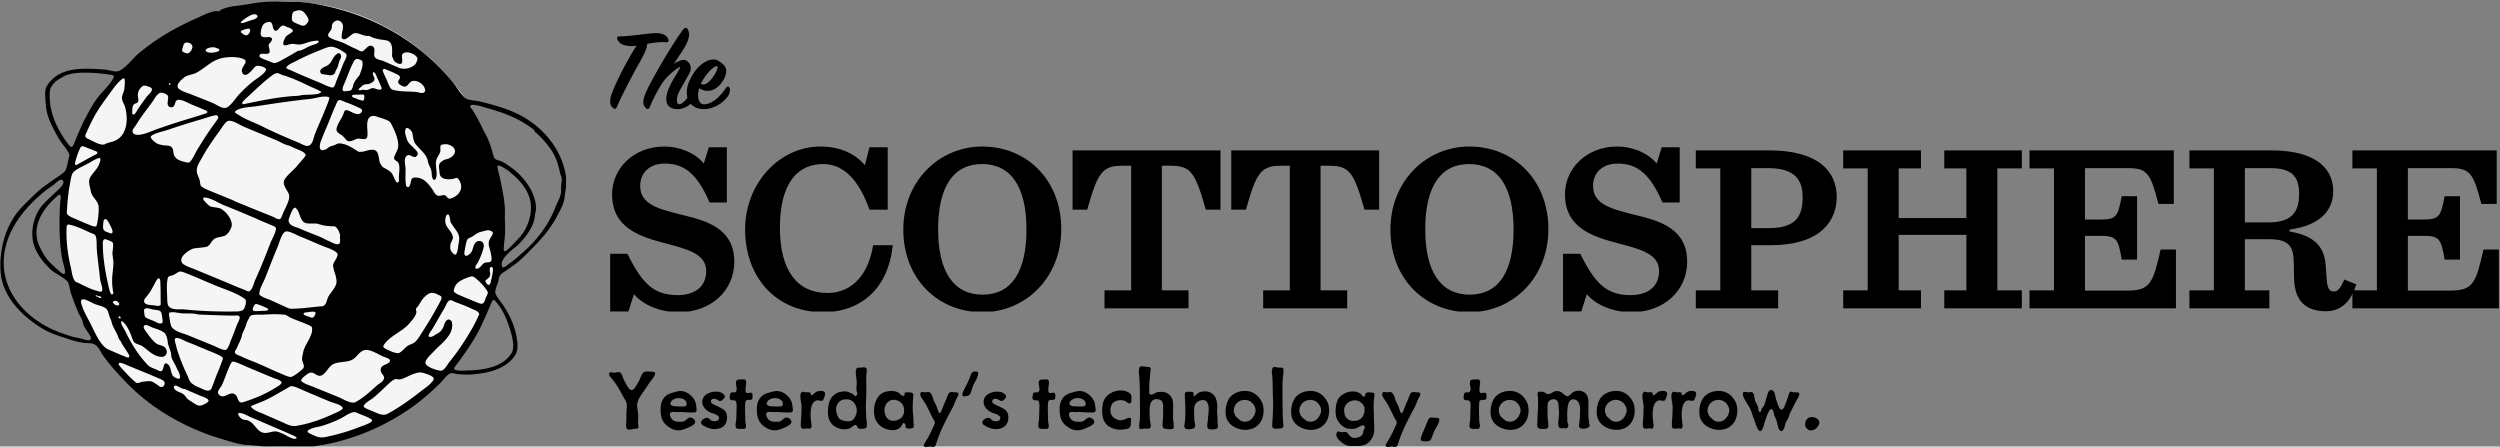 <svg viewBox="0 0 1562 279" xmlns="http://www.w3.org/2000/svg" fill-rule="evenodd" clip-rule="evenodd" stroke-linejoin="round" stroke-miterlimit="1.414"><rect x="0" y="0" width="1562" height="279" fill="#808080" stroke="none"/><g transform="translate(-399.218 -119.922)"><path fill="none" d="M399.218 119.922h1561.07v278.855H399.218z"/><clipPath id="a"><path d="M399.218 119.922h1561.07v278.855H399.218z"/></clipPath><g fill-rule="nonzero" clip-path="url(#a)"><path d="M780.15 352.792a1.018 1.018 0 0 0-.407.817c0 1.225 1.866 2.975 2.45 3.733 2.275 2.86 4.258 6.242 5.89 9.45.818 1.46 1.75 2.917 2.393 4.375.292.817.408 1.692.408 2.625 0 .875-.116 1.925-.233 2.742-.058 1.167-.058 2.275-.058 3.442v2.275c0 .875-.175 2.041-.175 3.208 0 .875.116 1.692.408 2.275.175.408.758.583 1.517.583 1.166 0 2.683-.408 3.5-.525.7 0 1.575.117 2.1-.525.116-.175.175-.466.175-.758 0-.642-.175-1.342-.234-1.867v-.7c0-1.34.117-2.625.117-3.966 0-.35-.058-.642-.058-.992-.06-1.925-.584-3.617-.642-5.483v-.292c0-3.442 2.683-6.708 4.55-9.45 1.05-1.458 1.925-2.917 2.975-4.433.817-1.284 2.042-2.45 2.8-3.792.467-.7.875-1.575.875-2.275 0-.642-.35-1.05-1.342-1.05-.875 0-2.216-.175-3.383-.175-.758 0-1.458.058-1.925.233-1.458.584-2.158 2.86-2.742 4.26-.641 1.632-1.633 3.15-2.566 4.665l-.06.117c-.64.992-1.457 2.275-2.624 2.275-.291 0-.525 0-.758-.175-.992-.408-2.392-2.917-2.917-3.908-.7-1.459-1.458-2.742-1.983-4.259-.292-.816-.583-1.866-1.342-2.45a2.273 2.273 0 0 0-1.341-.408c-.875 0-1.867.408-2.742.408-.583 0-1.225-.35-1.808-.35-.292 0-.525.06-.817.35zM819.234 365.334c-1.808.467-3.5 1.283-4.841 2.8-1.925 2.217-2.45 4.783-2.45 7.408 0 .934.058 1.925.175 2.917.408 3.967 2.158 6.592 5.6 8.692 1.808 1.108 3.5 1.633 5.308 1.633 1.458 0 2.917-.35 4.492-.992 1.925-.816 4.316-1.633 5.716-3.266.234-.35.35-.7.35-1.05 0-1.342-1.75-2.684-3.15-2.684-.233 0-.408.06-.641.117-1.46.583-2.275 2.1-3.85 2.45-.35.058-.76.058-1.167.058h-1.342c-1.575 0-3.208-.29-4.316-1.516-.642-.7-1.342-1.984-1.342-2.975 0-.175 0-.35.058-.525.234-.934 1.109-1.109 1.984-1.109.816 0 1.633.117 2.275.117.64 0 1.05-.058 1.516-.058 2.567 0 5.134.291 7.7.291h.467c1.75 0 2.683-.058 2.683-1.575 0-.233 0-.525-.058-.816-.233-1.867-.292-3.617-1.225-5.309-1.692-3.09-5.192-5.716-8.75-5.716-1.808 0-3.5.7-5.192 1.108zm.175 4.55c.992-.758 2.45-1.225 3.909-1.225 1.925 0 3.85.758 4.666 2.392.117.291.234.7.234 1.05 0 .525-.175 1.108-.467 1.4-.525.466-1.808.35-2.508.408h-.467c-1.167 0-2.275-.117-3.442-.117-1.575 0-3.266-.525-3.266-1.75 0-.408.29-.99.875-1.69a1.77 1.77 0 0 1 .466-.468zM839.884 366.851c-1.108 1.05-1.866 2.333-1.866 4.025 0 .291 0 .525.058.758.233 2.742 2.333 4.608 4.608 5.833 1.4.76 5.775 1.46 5.775 3.617 0 .175-.058.35-.116.583-.35 1.05-1.517 1.46-2.625 1.46-.76 0-1.517-.176-2.1-.468-.934-.408-1.05-1.4-2.16-1.575-.174-.058-.35-.058-.582-.058-.642 0-1.342.175-1.867.525-.933.466-1.75 1.4-1.75 2.391 0 .35.117.76.467 1.11.525.64 1.75 1.165 2.567 1.574.816.525 1.866.816 2.8 1.05.7.175 1.575.35 2.508.35 1.108 0 2.275-.175 3.15-.467 3.208-.933 4.725-3.617 4.725-6.592 0-.758-.058-1.633-.292-2.39-.7-2.743-3.791-3.85-6.066-5.018-1.167-.583-3.734-1.342-3.734-2.8 0-.292.117-.583.292-.933.408-.584.933-.759 1.517-.759.466 0 .99.117 1.516.292.759.233 1.517.992 2.334 1.108 1.166 0 2.158-1.108 2.683-1.925a1.55 1.55 0 0 0 .35-.933c0-.7-.583-1.283-1.283-1.808-.584-.409-1.517-.875-2.217-1.05-.292-.059-.642-.059-.933-.059h-.584c-.408 0-.816-.058-1.225-.058-.7 0-1.341.117-2.041.292-1.46.408-2.86.991-3.91 1.925zM865.143 357.517c-.35-.466-.992-.583-1.575-.583-.41 0-.76.058-1.05.058-1.984.117-3.5-.175-3.5 2.334 0 .933.466 2.45.466 3.675 0 .7-.175 1.4-.641 1.75-.292.291-.642.35-.992.35-.292 0-.583-.059-.875-.059-.292 0-.525 0-.7.117-.933.408-.933 1.342-1.05 2.217-.058.35-.117.641-.117.991 0 .467.117.992.584 1.342.99.7 2.45-.117 3.208.875.467.642.583 1.808.583 2.975 0 1.108-.116 2.275-.116 2.975 0 1.75-.06 3.442-.117 5.192-.058.933-.467 2.683-.467 4.025 0 .583.117 1.166.35 1.458.467.583 1.459.7 2.334.7.408 0 .758-.058 1.05-.058.466 0 .875.058 1.225.058.64 0 1.108-.117 1.4-.875.116-.408.175-.7.175-1.108 0-.817-.292-1.692-.41-2.567-.057-1.108-.057-2.275-.057-3.325-.117-1.458-.117-2.917-.117-4.375 0-.875 0-1.808.059-2.683.058-.642.058-1.225.116-1.809.409-2.74 4.492.06 4.492-2.975v-1.4c0-.466-.058-.933-.408-1.225-.292-.233-.584-.29-.934-.29-.583 0-1.225.232-1.808.232-.292 0-.583-.058-.817-.292-.35-.29-.408-.99-.408-1.575v-.875c0-.875.408-2.45.408-3.79 0-.585-.116-1.11-.291-1.46zM879.376 365.334c-1.808.467-3.5 1.283-4.842 2.8-1.925 2.217-2.45 4.783-2.45 7.408 0 .934.059 1.925.175 2.917.409 3.967 2.159 6.592 5.6 8.692 1.809 1.108 3.5 1.633 5.309 1.633 1.458 0 2.916-.35 4.49-.992 1.926-.816 4.318-1.633 5.718-3.266.233-.35.35-.7.35-1.05 0-1.342-1.75-2.684-3.15-2.684-.233 0-.408.06-.642.117-1.458.583-2.275 2.1-3.85 2.45-.35.058-.758.058-1.166.058h-1.342c-1.575 0-3.208-.29-4.317-1.516-.641-.7-1.341-1.984-1.341-2.975 0-.175 0-.35.058-.525.233-.934 1.108-1.109 1.983-1.109.817 0 1.634.117 2.275.117.642 0 1.05-.058 1.517-.058 2.567 0 5.133.291 7.7.291h.467c1.75 0 2.683-.058 2.683-1.575 0-.233 0-.525-.058-.816-.234-1.867-.292-3.617-1.225-5.309-1.692-3.09-5.192-5.716-8.75-5.716-1.81 0-3.5.7-5.192 1.108zm.175 4.55c.992-.758 2.45-1.225 3.908-1.225 1.925 0 3.85.758 4.667 2.392.117.291.233.7.233 1.05 0 .525-.175 1.108-.466 1.4-.525.466-1.81.35-2.51.408h-.465c-1.167 0-2.275-.117-3.442-.117-1.575 0-3.267-.525-3.267-1.75 0-.408.292-.99.875-1.69.117-.176.292-.35.467-.468zM899.384 366.267c-.058.35-.116.76-.116 1.11 0 2.04.583 4.55.7 5.54.058.642.058 1.342.058 2.042 0 1.75-.117 3.5-.175 5.25-.117 1.458-.292 3.033-.292 4.55 0 .525 0 1.108.059 1.575.175 1.167.816 1.458 1.75 1.458.758 0 1.69-.233 2.45-.233h.116c.525.058.934.175 1.225.175.467 0 .7-.175.934-.817.116-.29.175-.64.175-1.05 0-.583-.117-1.225-.175-1.69-.234-1.75-.41-3.56-.41-5.31 0-1.283.118-2.508.293-3.79.35-2.16 1.575-5.018 4.142-5.018.175 0 .35.058.525.058.758.117 1.283.234 1.75.234.64 0 1.05-.234 1.458-1.225.292-.759.875-2.042.875-3.092 0-.408-.058-.875-.408-1.225-.467-.467-1.4-.642-2.275-.642-.525 0-.934.06-1.284.117-1.866.233-2.391 1.283-3.733 2.217-.233.175-.233.291-.583.408-.525-.117-.642-.292-.642-.525v-.233c0-.175 0-.234-.058-.409-.35-.7-1.05-.758-1.81-.758-.407 0-.874.058-1.224.058-.175 0-.291 0-.466-.058-.467-.058-.934-.292-1.4-.292-.175 0-.35 0-.525.06-.467.29-.76.815-.934 1.515zM922.95 365.16c-2.041.757-3.5 2.1-4.55 3.732-1.341 2.275-1.866 5.192-1.866 7.934 0 .758 0 1.516.059 2.216.466 4.084 2.45 6.942 6.358 8.4 1.167.41 2.508.7 3.792.7 1.166 0 2.333-.233 3.5-.64.875-.41 2.508-2.1 3.44-2.1 1.05 0 1.168 1.807 1.926 2.157.35.233 1.05.292 1.867.292 1.225 0 2.625-.234 2.975-.759.292-.466.408-1.166.408-1.983 0-1.225-.233-2.625-.35-3.442-.175-1.925-.116-3.79-.233-5.716-.058-.7-.058-1.4-.058-2.1 0-3.092.29-6.242.29-9.509 0-2.216-.057-4.49-.057-6.708 0-1.575 0-3.092.175-4.608.058-.525.175-1.109.175-1.75 0-.759-.175-1.4-.933-1.692a2.338 2.338 0 0 0-.875-.175c-.817 0-1.692.233-2.45.233h-.76c-.99 0-1.457.117-1.69 1.4a8.316 8.316 0 0 0-.175 1.692c0 .583.058 1.167.116 1.692.175 1.633.467 3.15.467 4.783v.583a26.135 26.135 0 0 0-.175 2.975v.525c0 .817.467 1.75.467 2.567 0 .292-.06.583-.175.817-.292.466-.584.7-.817.7-.583 0-1.167-.759-1.575-1.167-.817-.583-1.983-.875-2.858-1.283-.642-.292-1.46-.467-2.334-.467-1.458 0-3.091.35-4.083.7zm1.05 5.424c.876-.642 2.043-1.108 3.559-1.167h.35c1.809 0 3.267.41 4.609 1.81 1.225 1.4 2.04 3.207 2.04 5.074v.408c-.115 1.867-1.282 4.783-2.857 5.833-.7.467-1.575.584-2.567.584-1.633 0-3.5-.467-4.608-1.05-1.575-.759-2.333-2.742-2.683-4.434-.117-.64-.234-1.34-.234-1.983 0-1.925.7-3.675 2.392-5.075zM947.159 369.126c-1.283 2.275-1.866 4.958-1.866 7.583 0 1.167.116 2.392.35 3.5.758 3.5 3.558 6.417 6.708 7.583 1.4.467 3.033.875 4.608.875 1.867 0 3.734-.583 5.017-1.925.642-.64 1.108-2.508 1.867-2.508.233 0 .525.175.875.642.466.7.116 1.808.7 2.391.233.292.875.41 1.69.41 1.226 0 2.626-.293 2.918-.76.058-.175.117-.466.117-.816 0-.875-.175-1.984-.175-2.509v-.933c0-1.342-.175-2.742-.292-4.142-.175-1.225-.175-2.566-.175-3.85 0-1.866.058-3.79.175-5.54 0-.585.175-1.4.175-2.1 0-.526-.058-.993-.35-1.343-.525-.525-1.633-.642-2.625-.642-.583 0-1.167 0-1.517.06-.875.057-.991.524-.991.874v.525c0 .466-.117.758-.875.758-1.225 0-2.16-1.633-3.092-2.158-1.108-.525-2.567-.875-3.733-.934h-.41c-1.632 0-4.082.467-5.424 1.167-1.575.758-2.858 2.217-3.675 3.792zm7.234 1.691a5.092 5.092 0 0 1 3.208-1.108c.233 0 .525 0 .817.058 1.4.175 3.033 1.05 4.025 1.984 1.108 1.166 1.69 2.916 1.69 4.608 0 1.692-.582 3.383-1.75 4.55-1.165 1.167-3.207 1.925-5.132 1.925a5.015 5.015 0 0 1-2.275-.525c-2.1-1.05-3.15-3.733-3.15-6.067 0-.408 0-.875.117-1.283.29-1.75 1.166-3.208 2.45-4.142zM974.343 365.626c-.06.233-.117.466-.117.641 0 1.575 1.517 3.267 2.275 4.434 2.1 3.208 3.617 6.766 5.308 10.091.409.817.992 1.517 1.342 2.334.114.233.174.525.174.758 0 .7-.35 1.283-.641 1.983-.816 1.925-1.808 3.967-2.8 5.892-.875 1.867-2.041 3.442-3.033 5.25-.233.467-.467.992-.467 1.283 0 .35.175.584.584.76.29.115.583.115.875.115.816 0 1.75-.175 2.333-.233.758 0 1.342.233 1.983.233.175 0 .409-.058.642-.116 1.164-.35 1.054-1.342 1.454-2.275.65-1.867 1.23-3.734 1.99-5.542 2.27-5.542 5.01-10.733 7.81-15.983l.35-.642c1.05-2.042 1.7-4.2 2.75-6.183.52-.934.93-1.75.93-2.334 0-.7-.53-1.05-1.98-1.05-.82 0-1.64-.175-2.28-.175-.99 0-1.75.292-2.27 1.634-1.29 3.383-2.86 6.708-4.15 10.15-.4.991-.81 1.341-1.1 1.341-.53 0-.94-1.283-1.35-2.508-.46-1.633-1.28-3.15-2.037-4.667-.76-1.575-.934-3.44-1.984-4.9-.7-.875-1.225-1.108-1.808-1.108-.525 0-1.167.233-1.925.233h-.35c-.467-.058-.992-.233-1.4-.233-.525 0-.933.175-1.108.817zM1006.895 352.384c-.82.525-.99 1.517-1.34 2.45-.65 1.633-1.29 3.208-2.1 4.842-.82 1.691-1.93 3.5-2.57 5.25-.18.466-.41.991-.41 1.458 0 .292.06.583.29.817.29.291.64.35 1.05.35.53 0 1.11-.175 1.58-.234 1.86-.35 2.21-1.458 2.74-3.15 0-.058.06-.116.06-.175 0-.058.06-.116.06-.175.4-1.4.87-2.858 1.51-4.14.59-.935 2.63-4.55 2.63-6.36 0-.408-.06-.758-.29-.933-.24-.233-.88-.35-1.46-.35-.64 0-1.23.117-1.52.175l-.23.175zM1015.645 366.851c-1.11 1.05-1.87 2.333-1.87 4.025 0 .291 0 .525.06.758.23 2.742 2.33 4.608 4.61 5.833 1.4.76 5.77 1.46 5.77 3.617 0 .175-.06.35-.11.583-.35 1.05-1.52 1.46-2.63 1.46-.76 0-1.52-.176-2.1-.468-.93-.408-1.05-1.4-2.16-1.575-.17-.058-.35-.058-.58-.058-.64 0-1.34.175-1.87.525-.93.466-1.75 1.4-1.75 2.391 0 .35.12.76.47 1.11.52.64 1.75 1.165 2.57 1.574.81.525 1.86.816 2.8 1.05.7.175 1.57.35 2.5.35 1.11 0 2.28-.175 3.15-.467 3.21-.933 4.73-3.617 4.73-6.592 0-.758-.06-1.633-.29-2.39-.7-2.743-3.79-3.85-6.07-5.018-1.17-.583-3.73-1.342-3.73-2.8 0-.292.11-.583.29-.933.41-.584.93-.759 1.52-.759.46 0 .99.117 1.51.292.76.233 1.52.992 2.34 1.108 1.16 0 2.15-1.108 2.68-1.925.23-.29.35-.64.35-.933 0-.7-.58-1.283-1.28-1.808-.59-.409-1.52-.875-2.22-1.05-.29-.059-.64-.059-.93-.059h-.59c-.41 0-.81-.058-1.22-.058-.7 0-1.34.117-2.04.292-1.46.408-2.86.991-3.91 1.925zM1054.315 357.517c-.35-.466-.99-.583-1.57-.583-.41 0-.76.058-1.05.058-1.99.117-3.5-.175-3.5 2.334 0 .933.46 2.45.46 3.675 0 .7-.17 1.4-.64 1.75-.29.291-.64.35-.99.35-.29 0-.58-.059-.87-.059-.3 0-.53 0-.7.117-.94.408-.94 1.342-1.05 2.217-.06.35-.12.641-.12.991 0 .467.12.992.58 1.342.99.7 2.45-.117 3.21.875.47.642.58 1.808.58 2.975 0 1.108-.11 2.275-.11 2.975 0 1.75-.06 3.442-.12 5.192-.06.933-.47 2.683-.47 4.025 0 .583.12 1.166.35 1.458.47.583 1.46.7 2.34.7.41 0 .76-.058 1.05-.058.46 0 .87.058 1.22.058.64 0 1.11-.117 1.4-.875.12-.408.18-.7.18-1.108 0-.817-.29-1.692-.41-2.567-.06-1.108-.06-2.275-.06-3.325-.12-1.458-.12-2.917-.12-4.375 0-.875 0-1.808.06-2.683.06-.642.06-1.225.12-1.809.41-2.74 4.49.06 4.49-2.975v-1.4c0-.466-.06-.933-.41-1.225-.29-.233-.58-.29-.93-.29-.58 0-1.23.232-1.81.232-.29 0-.58-.058-.82-.292-.35-.29-.4-.99-.4-1.575v-.875c0-.875.4-2.45.4-3.79 0-.585-.11-1.11-.29-1.46zM1068.555 365.334c-1.81.467-3.5 1.283-4.85 2.8-1.92 2.217-2.45 4.783-2.45 7.408 0 .934.06 1.925.18 2.917.41 3.967 2.16 6.592 5.6 8.692 1.81 1.108 3.5 1.633 5.31 1.633 1.46 0 2.91-.35 4.49-.992 1.92-.816 4.32-1.633 5.72-3.266.23-.35.35-.7.35-1.05 0-1.342-1.75-2.684-3.15-2.684-.24 0-.41.06-.65.117-1.45.583-2.27 2.1-3.85 2.45-.35.058-.75.058-1.16.058h-1.34c-1.58 0-3.21-.29-4.32-1.516-.64-.7-1.34-1.984-1.34-2.975 0-.175 0-.35.06-.525.23-.934 1.1-1.109 1.98-1.109.82 0 1.63.117 2.27.117.65 0 1.05-.058 1.52-.058 2.57 0 5.13.291 7.7.291h.47c1.75 0 2.68-.058 2.68-1.575 0-.233 0-.525-.06-.816-.23-1.867-.29-3.617-1.22-5.309-1.69-3.09-5.19-5.716-8.75-5.716-1.81 0-3.5.7-5.19 1.108zm.17 4.55c.99-.758 2.45-1.225 3.91-1.225 1.92 0 3.85.758 4.67 2.392.11.291.23.7.23 1.05 0 .525-.18 1.108-.47 1.4-.52.466-1.81.35-2.51.408h-.46c-1.17 0-2.28-.117-3.44-.117-1.58 0-3.27-.525-3.27-1.75 0-.408.29-.99.87-1.69.12-.176.3-.35.47-.468zM1089.025 369.942c-.76 1.575-1.05 3.5-1.17 5.6v.76c0 1.224.12 2.507.3 3.732.87 5.717 5.89 8.342 11.08 8.342.99 0 1.98-.059 2.92-.292.58-.058 1.16-.117 1.8-.35 1.4-.525 1.81-1.75 1.81-3.15v-.758c0-.642.18-1.342.18-1.867 0-.583-.18-.933-.88-.992h-.23c-.93 0-1.93.642-2.68.934-1.05.35-1.93.641-2.8.641-1.17 0-2.34-.466-3.62-1.225-1.28-.816-2.04-1.808-2.51-3.208-.12-.525-.23-1.108-.23-1.692 0-1.75.58-3.79 1.63-4.783 1.11-1.108 2.98-1.692 4.67-1.692 1.05 0 1.98.175 2.86.525.87.41 1.75 1.517 2.8 1.517.11 0 .11-.058.23-.058.82-.175.93-.934.93-1.75v-2.1c0-.992-.17-1.809-1.05-2.45-1.63-1.225-3.61-1.75-5.66-1.75-2.15 0-4.31.583-6.12 1.633-2.16 1.225-3.44 2.683-4.26 4.433zM1110.955 350.284c-.17.525-.17 1.108-.17 1.692 0 1.4.23 2.858.29 4.141.29 4.434.35 8.867.35 13.3 0 2.392.06 4.725.06 7.06 0 1.982-.06 3.907-.12 5.832-.06.7-.41 2.392-.41 3.733 0 .875.12 1.517.53 1.81.17.174.41.174.64.174.7 0 1.58-.292 2.16-.35h.29c.58 0 1.17.116 1.69.116.29 0 .53-.058.76-.116.93-.175 1.23-.934 1.23-1.809 0-.875-.3-1.866-.41-2.625-.29-1.866-.35-3.85-.35-5.716v-.234c0-2.625 0-6.59 2.74-7.7a4.8 4.8 0 0 1 1.63-.29c1.17 0 2.39.407 3.09 1.05.82.932 1 2.332 1 3.615v1.167c0 2.567 0 5.075-.18 7.642-.06.7-.23 1.691-.23 2.625 0 1.166.29 2.158 1.57 2.391.53.117 1.99.292 3.21.292.88 0 1.58-.117 1.81-.292.35-.35.47-1.05.47-1.75 0-1.458-.35-3.208-.41-4.083-.06-.292-.06-.7-.06-1.05 0-.758.06-1.575.06-2.45v-.583c-.06-.467-.06-.875-.06-1.284 0-1.05.06-2.158.06-3.208 0-2.683-.35-5.192-2.74-7.117-1.46-1.225-3.15-1.516-4.96-1.516-.41 0-.88 0-1.29.058-1.92 0-3.09 1.692-4.84 1.692-.64 0-1.11-.409-1.11-1.459v-1.75c0-1.925.06-3.85.24-5.775.11-1.283.29-2.566.35-3.85 0-.875.29-1.925.29-2.916 0-.292 0-.584-.06-.817-.29-.642-.76-.758-1.52-.758-1.34 0-2.5-.292-3.73-.409h-.29c-.93 0-1.4.525-1.58 1.517zM1139.485 366.734c0 1.867.23 3.85.29 5.658.06 1.284.06 2.567.06 3.85 0 2.45-.06 4.9-.29 7.292-.06.7-.35 1.692-.35 2.508 0 .525.06.875.29 1.167.47.7 1.46.933 2.45.933 1.05 0 2.1-.233 2.8-.466.93-.409 1.22-1.109 1.22-1.925 0-.7-.23-1.517-.35-2.275-.29-1.867-.29-3.734-.29-5.6v-1.459c0-2.1.12-3.79 1.87-5.25.87-.7 2.27-1.283 3.62-1.283.7 0 1.51.175 2.04.7 1.22 1.108 1.57 3.092 1.57 5.133 0 2.334-.46 4.9-.52 6.592-.06.992-.41 2.333-.41 3.5 0 .583.12 1.108.35 1.575.41.7 1.52.875 2.57.875.58 0 1.22-.117 1.63-.175 1.46-.117 2.16-.642 2.16-1.867 0-.175-.06-.35-.06-.525-.23-2.04-.18-4.025-.29-6.066-.06-.992-.18-1.867-.18-2.859 0-.29 0-.583.06-.933.06-.583.06-1.167.06-1.75 0-1.458-.18-2.917-.64-4.375-.76-2.392-1.46-3.267-3.62-4.492-1.05-.583-2.16-.758-3.32-.758-.59 0-1.23 0-1.81.117-.99.175-1.81.466-2.63.933-.58.35-1.57 1.633-2.16 1.75-.11 0-.23.058-.29.058-.29 0-.41-.29-.41-.64 0-.176.06-.41.06-.643 0-.292-.06-.583-.23-.817-.35-.466-1.46-.525-2.33-.525-.65 0-1.17.06-1.52.06-1.23.115-1.4.757-1.4 1.982zM1182.475 365.51c-1.63-.934-3.56-1.343-5.48-1.343-3.91 0-7.94 1.75-9.86 4.842-1.46 2.333-2.16 5.133-2.16 7.992 0 .875.06 1.691.18 2.508.81 5.658 6.7 8.983 12.19 8.983 1.75 0 3.44-.35 4.96-.99 4.43-2.043 6.41-6.418 6.41-11.026 0-.875-.06-1.692-.23-2.567-.12-1.283-.58-2.392-1.23-3.5-1.22-2.158-2.62-3.675-4.78-4.9zm-12.31 10.091c.47-3.559 3.56-5.834 6.77-5.834 1.57 0 3.09.525 4.43 1.692 1.29 1.225 2.34 3.033 2.34 4.9 0 .233 0 .467-.06.7-.41 2.333-1.93 4.667-4.03 5.775-.81.35-1.63.583-2.51.583-.29 0-.64-.058-.93-.116-1.28-.175-1.69-.409-2.57-1.109-.05-.058-.11-.175-.23-.233-.99-.875-1.87-1.458-2.51-2.625-.46-.992-.76-2.042-.76-3.033 0-.234 0-.467.06-.7zM1194.205 350.167a5.536 5.536 0 0 0-.35 1.984c0 1.225.29 2.45.35 3.616.23 4.025.17 8.05.35 12.134.05 1.516.11 3.033.11 4.608 0 2.45-.11 4.958-.23 7.408-.06 1.925-.29 3.792-.35 5.6v.234c0 1.691.99 2.041 2.33 2.041.35 0 .82-.058 1.81-.116.82 0 2.16-.117 2.57-.759.23-.35.29-.816.29-1.283 0-.758-.18-1.517-.18-2.1-.11-1.633-.29-3.325-.29-4.958 0-4.142-.11-8.167-.11-12.309v-3.733c0-2.158 0-4.258.23-6.417.12-1.458.41-2.916.41-4.433v-.583c-.06-1.4-.88-1.517-1.81-1.517h-1.17c-.76 0-1.69-.35-2.51-.35-.64 0-1.16.175-1.45.933zM1223.425 365.51c-1.63-.934-3.56-1.343-5.48-1.343-3.91 0-7.94 1.75-9.86 4.842-1.46 2.333-2.16 5.133-2.16 7.992 0 .875.06 1.691.18 2.508.81 5.658 6.7 8.983 12.19 8.983 1.75 0 3.44-.35 4.96-.99 4.43-2.043 6.41-6.418 6.41-11.026 0-.875-.06-1.692-.23-2.567-.12-1.283-.58-2.392-1.23-3.5-1.22-2.158-2.62-3.675-4.78-4.9zm-12.31 10.091c.47-3.559 3.56-5.834 6.77-5.834 1.57 0 3.09.525 4.43 1.692 1.29 1.225 2.34 3.033 2.34 4.9 0 .233 0 .467-.06.7-.41 2.333-1.93 4.667-4.03 5.775-.81.35-1.63.583-2.51.583-.29 0-.64-.058-.93-.116-1.28-.175-1.69-.409-2.57-1.109-.05-.058-.11-.175-.23-.233-.99-.875-1.87-1.458-2.51-2.625-.46-.992-.76-2.042-.76-3.033 0-.234 0-.467.06-.7zM1249.615 366.267c-1.22-1.225-3.21-1.75-5.25-1.75-1.92 0-3.91.525-5.31 1.4-1.63.934-3.09 1.925-3.9 3.617-1 2.1-1.46 4.667-1.46 7.175 0 1.167.11 2.333.35 3.5.58 2.625 2.97 5.483 5.36 6.825 1.05.642 2.8.875 4.32.875.64 0 1.28-.058 1.81-.117 1.81-.29 3.15-1.633 4.78-2.04.18-.06.35-.06.47-.06.58 0 1.05.234 1.17.934v.291c0 .817-.7 1.517-.88 2.275-.29.76-.17 1.517-.58 2.16-.88 1.4-2.51 1.865-4.03 2.1-.29.057-.58.057-.81.057-1.29 0-2.28-.467-3.21-1.4-.88-.875-1.17-2.1-2.57-2.275h-.52c-.59 0-1.23.117-1.81.117-.24 0-.53-.059-.76-.117-.58-.117-.99-.35-1.4-.35-.35 0-.64.233-.93.933-.24.292-.3.7-.3 1.05 0 1.05.59 2.217 1.23 2.975 1.05 1.05 2.62 2.334 3.91 3.092 1.69 1.05 3.09 1.05 5.01 1.05h1.99c2.97 0 5.89-.175 8.16-2.333.94-.934 1.75-1.984 2.28-3.092.93-1.808 1.11-3.5 1.11-5.308 0-.875-.06-1.809-.06-2.684-.23-3.325-.12-6.708-.29-10.033v-1.342c0-1.4.06-2.858.17-4.258 0-.758.35-1.867.35-2.8 0-.817-.29-1.458-1.4-1.517-.64 0-1.46-.175-2.21-.175-.59 0-1.17.117-1.58.41-.82.582-.29 2.274-1.46 2.274-.87 0-1.28-.992-1.75-1.459zm-7.99 5.134c1.05-.817 2.68-1.342 4.2-1.342.58 0 1.17.117 1.69.233 1.87.525 4.26 2.917 4.32 4.96v.29c0 1.867-.47 4.084-1.87 5.425-1.46 1.342-2.45 1.867-4.31 1.925h-.65c-1.75 0-3.09-.35-4.43-1.808-1.34-1.342-1.52-3.5-1.52-5.25.06-1.808 1.11-3.325 2.57-4.433zM1262.915 365.626c-.06.233-.11.466-.11.641 0 1.575 1.51 3.267 2.27 4.434 2.1 3.208 3.62 6.766 5.31 10.091.41.817.99 1.517 1.34 2.334.12.233.18.525.18.758 0 .7-.35 1.283-.65 1.983-.81 1.925-1.8 3.967-2.8 5.892-.87 1.867-2.04 3.442-3.03 5.25-.23.467-.47.992-.47 1.283 0 .35.18.584.59.76.29.115.58.115.87.115.82 0 1.75-.175 2.34-.233.75 0 1.34.233 1.98.233.17 0 .41-.058.64-.116 1.17-.35 1.05-1.342 1.46-2.275.64-1.867 1.22-3.734 1.98-5.542 2.28-5.542 5.02-10.733 7.82-15.983l.35-.642c1.05-2.042 1.69-4.2 2.74-6.183.53-.934.93-1.75.93-2.334 0-.7-.52-1.05-1.98-1.05-.82 0-1.63-.175-2.27-.175-1 0-1.75.292-2.28 1.634-1.28 3.383-2.86 6.708-4.14 10.15-.41.991-.82 1.341-1.11 1.341-.52 0-.93-1.283-1.34-2.508-.47-1.633-1.28-3.15-2.04-4.667-.76-1.575-.94-3.44-1.99-4.9-.7-.875-1.22-1.108-1.8-1.108-.53 0-1.17.233-1.93.233h-.35c-.47-.058-.99-.233-1.4-.233-.52 0-.93.175-1.11.817zM1289.345 387.501c-.76 1.75-1.52 3.5-2.16 5.25-.18.583-.29.991-.29 1.4 0 1.166.93 1.516 2.68 1.516h.93c1.46 0 2.34-.175 3.1-1.925.7-1.575 1.16-3.266 1.92-4.84.53-1.05 2.98-4.785 2.98-6.65 0-.41-.12-.7-.3-.876-.64-.584-2.74-.35-3.67-.525-.23-.059-.53-.059-.82-.059-.87 0-1.75.292-2.16 1.342l-2.21 5.367zM1323.705 357.517c-.35-.466-1-.583-1.58-.583-.41 0-.76.058-1.05.058-1.98.117-3.5-.175-3.5 2.334 0 .933.47 2.45.47 3.675 0 .7-.18 1.4-.64 1.75-.3.291-.65.35-1 .35-.29 0-.58-.059-.87-.059-.29 0-.53 0-.7.117-.93.408-.93 1.342-1.05 2.217-.06.35-.12.641-.12.991 0 .467.12.992.59 1.342.99.7 2.45-.117 3.2.875.47.642.59 1.808.59 2.975 0 1.108-.12 2.275-.12 2.975 0 1.75-.06 3.442-.12 5.192-.05.933-.46 2.683-.46 4.025 0 .583.11 1.166.35 1.458.46.583 1.46.7 2.33.7.41 0 .76-.058 1.05-.058.47 0 .88.058 1.23.058.64 0 1.1-.117 1.4-.875.11-.408.17-.7.17-1.108 0-.817-.29-1.692-.41-2.567-.06-1.108-.06-2.275-.06-3.325-.11-1.458-.11-2.917-.11-4.375 0-.875 0-1.808.06-2.683.05-.642.05-1.225.11-1.809.41-2.74 4.49.06 4.49-2.975v-1.4c0-.466-.05-.933-.4-1.225-.3-.233-.59-.29-.94-.29-.58 0-1.22.232-1.81.232-.29 0-.58-.058-.81-.292-.35-.29-.41-.99-.41-1.575v-.875c0-.875.41-2.45.41-3.79 0-.585-.12-1.11-.29-1.46zM1348.025 365.51c-1.63-.934-3.56-1.343-5.48-1.343-3.91 0-7.94 1.75-9.86 4.842-1.46 2.333-2.16 5.133-2.16 7.992 0 .875.06 1.691.18 2.508.81 5.658 6.7 8.983 12.19 8.983 1.75 0 3.44-.35 4.96-.99 4.43-2.043 6.41-6.418 6.41-11.026 0-.875-.06-1.692-.23-2.567-.12-1.283-.58-2.392-1.23-3.5-1.22-2.158-2.62-3.675-4.78-4.9zm-12.31 10.091c.47-3.559 3.56-5.834 6.77-5.834 1.57 0 3.09.525 4.43 1.692 1.29 1.225 2.34 3.033 2.34 4.9 0 .233 0 .467-.06.7-.41 2.333-1.93 4.667-4.03 5.775-.81.35-1.63.583-2.51.583-.29 0-.64-.058-.93-.116-1.28-.175-1.69-.409-2.57-1.109-.05-.058-.11-.175-.23-.233-.99-.875-1.87-1.458-2.51-2.625-.46-.992-.76-2.042-.76-3.033 0-.234 0-.467.06-.7zM1359.985 365.567c-.06.234-.12.467-.12.76 0 .582.18 1.224.29 1.865 0 .525.06.934.06 1.4v2.684c0 3.325-.41 6.766-.41 10.15v.408c0 .758-.17 1.633-.17 2.45 0 1.05.29 2.042 1.4 2.392.47.116 1.52.291 2.51.291 1.16 0 2.39-.175 2.74-.64.29-.41.35-1.05.35-1.81 0-1.34-.29-2.975-.35-3.79-.12-.935-.18-1.81-.18-2.8 0-.935.06-1.926.06-2.86 0-.758-.06-1.516-.06-2.275 0-1.166.12-2.275.82-3.15.7-.758 1.81-1.283 2.92-1.283.7 0 1.4.175 1.92.642 1.29.991 1.23 3.616 1.34 5.133.12.992.18 1.867.18 2.8 0 .992-.06 1.925-.18 2.858-.11 1.225-.29 2.51-.29 3.792 0 .233.06.525.06.817.12 1.808.82 2.1 2.1 2.1.35 0 .7-.059 1.05-.059.53 0 1.11.117 1.52.117.46 0 .81-.117 1.16-.642.3-.408.41-.816.41-1.166 0-.642-.29-1.284-.52-2.042-.12-.583-.12-1.167-.12-1.75v-1.75c-.06-.525-.06-1.05-.06-1.575 0-.583 0-1.108.06-1.692.12-2.45.47-7.525 3.62-7.525.41 0 .81.06 1.28.234 2.63.875 3.09 3.791 3.09 6.533 0 1.4-.11 2.683-.11 3.733 0 1.984-.41 3.91-.59 5.892v.233c0 1.342 1.29 1.75 2.69 1.75 1.05 0 2.15-.29 2.8-.583.87-.35 1.1-.933 1.1-1.575 0-.758-.35-1.633-.4-2.45-.24-1.983-.35-4.2-.35-6.242 0-.816.05-1.69.05-2.566v-3.267c0-1.167-.11-2.333-.58-3.5-1.05-2.45-3.15-3.558-5.48-3.558-1.05 0-2.1.233-3.15.7-1.23.641-2.34 2.333-3.62 2.683a.744.744 0 0 1-.35.058c-1.11 0-2.39-1.633-3.38-2.216-.99-.642-1.99-1.05-3.04-1.05-.46 0-.87.116-1.34.233-1.46.35-2.62 1.692-4.08 1.692-.35 0-.7-.117-1.11-.234-.76-.35-1.22-.933-2.04-1.166-.23 0-1.34-.117-2.16-.117-.47 0-.82 0-.82.117-.17.233-.4.525-.52.816zM1414.355 365.51c-1.64-.934-3.56-1.343-5.49-1.343-3.91 0-7.93 1.75-9.86 4.842-1.45 2.333-2.15 5.133-2.15 7.992 0 .875.05 1.691.17 2.508.82 5.658 6.71 8.983 12.19 8.983 1.75 0 3.44-.35 4.96-.99 4.43-2.043 6.42-6.418 6.42-11.026 0-.875-.06-1.692-.24-2.567-.11-1.283-.58-2.392-1.22-3.5-1.23-2.158-2.63-3.675-4.78-4.9zm-12.31 10.091c.46-3.559 3.56-5.834 6.76-5.834 1.58 0 3.1.525 4.44 1.692 1.28 1.225 2.33 3.033 2.33 4.9 0 .233 0 .467-.06.7-.41 2.333-1.92 4.667-4.02 5.775-.82.35-1.64.583-2.51.583-.29 0-.64-.058-.93-.116-1.29-.175-1.7-.409-2.57-1.109-.06-.058-.12-.175-.23-.233-1-.875-1.87-1.458-2.51-2.625-.47-.992-.76-2.042-.76-3.033 0-.234 0-.467.06-.7zM1425.495 366.267c-.06.35-.12.76-.12 1.11 0 2.04.58 4.55.7 5.54.06.642.06 1.342.06 2.042 0 1.75-.12 3.5-.18 5.25-.11 1.458-.29 3.033-.29 4.55 0 .525 0 1.108.06 1.575.18 1.167.82 1.458 1.75 1.458.76 0 1.69-.233 2.45-.233h.12c.52.058.93.175 1.22.175.47 0 .7-.175.94-.817.11-.29.17-.64.17-1.05 0-.583-.12-1.225-.17-1.69-.24-1.75-.41-3.56-.41-5.31 0-1.283.11-2.508.29-3.79.35-2.16 1.57-5.018 4.14-5.018.18 0 .35.058.53.058.75.117 1.28.234 1.75.234.64 0 1.05-.234 1.45-1.225.3-.759.88-2.042.88-3.092 0-.408-.06-.875-.41-1.225-.47-.467-1.4-.642-2.27-.642-.53 0-.94.06-1.29.117-1.86.233-2.39 1.283-3.73 2.217-.23.175-.23.291-.58.408-.53-.117-.65-.292-.65-.525v-.233c0-.175 0-.234-.05-.409-.35-.7-1.05-.758-1.81-.758-.41 0-.88.058-1.23.058-.17 0-.29 0-.46-.058-.47-.058-.94-.292-1.4-.292-.18 0-.35 0-.53.06-.47.29-.76.815-.93 1.515zM1443.635 366.267c-.06.35-.12.76-.12 1.11 0 2.04.59 4.55.7 5.54.06.642.06 1.342.06 2.042 0 1.75-.12 3.5-.17 5.25-.12 1.458-.3 3.033-.3 4.55 0 .525 0 1.108.06 1.575.18 1.167.82 1.458 1.75 1.458.76 0 1.69-.233 2.45-.233h.12c.52.058.93.175 1.22.175.47 0 .7-.175.94-.817.11-.29.17-.64.17-1.05 0-.583-.11-1.225-.17-1.69-.24-1.75-.41-3.56-.41-5.31 0-1.283.12-2.508.29-3.79.35-2.16 1.58-5.018 4.14-5.018.18 0 .35.058.53.058.76.117 1.28.234 1.75.234.64 0 1.05-.234 1.46-1.225.29-.759.87-2.042.87-3.092 0-.408-.06-.875-.41-1.225-.46-.467-1.4-.642-2.27-.642-.53 0-.94.06-1.29.117-1.86.233-2.39 1.283-3.73 2.217-.23.175-.23.291-.58.408-.53-.117-.64-.292-.64-.525v-.233c0-.175 0-.234-.06-.409-.35-.7-1.05-.758-1.81-.758-.41 0-.88.058-1.23.058-.17 0-.29 0-.46-.058-.47-.058-.94-.292-1.4-.292-.18 0-.35 0-.53.06-.46.29-.76.815-.93 1.515zM1478.455 365.51c-1.63-.934-3.55-1.343-5.48-1.343-3.91 0-7.93 1.75-9.86 4.842-1.46 2.333-2.16 5.133-2.16 7.992 0 .875.06 1.691.18 2.508.82 5.658 6.71 8.983 12.19 8.983 1.75 0 3.44-.35 4.96-.99 4.43-2.043 6.42-6.418 6.42-11.026 0-.875-.06-1.692-.24-2.567-.11-1.283-.58-2.392-1.22-3.5-1.23-2.158-2.63-3.675-4.79-4.9zm-12.3 10.091c.46-3.559 3.55-5.834 6.76-5.834 1.58 0 3.09.525 4.44 1.692 1.28 1.225 2.33 3.033 2.33 4.9 0 .233 0 .467-.06.7-.41 2.333-1.92 4.667-4.02 5.775-.82.35-1.64.583-2.51.583-.29 0-.64-.058-.94-.116-1.28-.175-1.69-.409-2.56-1.109-.06-.058-.12-.175-.24-.233-.99-.875-1.86-1.458-2.5-2.625-.47-.992-.76-2.042-.76-3.033 0-.234 0-.467.06-.7zM1488.145 366.034c.06 2.042 1.34 3.675 2.27 5.367.94 1.516 1.99 3.208 2.74 4.9.7 1.75 1.11 3.5 1.87 5.25.58 1.225 2.16 7.7 3.97 7.7.41 0 .7-.234 1.05-.817 1.05-1.517 1.34-3.5 1.92-5.25.53-1.633 1.17-3.442 1.87-5.075.41-.933 1.22-2.567 2.1-2.567.41 0 .7.292 1.05.875.47.7.47 1.634.58 2.334.29.991.76 1.866 1.17 2.741.87 1.925.87 3.384 1.46 5.25.29 1.167 1.05 2.51 2.04 2.51.35 0 .76-.235 1.17-.818.93-1.225.93-2.683 1.45-4.142.41-1.283 1.46-2.275 1.87-3.675.76-2.74 2.33-5.19 3.5-7.7.88-1.925 2.16-3.79 2.92-5.6.17-.525.29-.875.29-1.225 0-.99-.93-1.05-1.93-1.05h-.87c-.35 0-.7 0-.99-.058-.59-.117-.99-.35-1.46-.35-.29 0-.58.117-.88.583-.52.817-.64 1.867-.93 2.742-.58 1.75-1.4 3.733-2.04 5.483-.35 1.11-1.17 2.392-2.1 2.392-.35 0-.88-.292-1.28-1.05-.82-1.342-1.29-3.325-1.87-4.842-.58-1.575-.64-3.44-1.28-4.84-.41-.76-1.11-1.518-1.99-1.518-.29 0-.58 0-.81.175-1.17.642-1.7 3.617-2.1 4.783-.53 1.634-.88 3.56-1.7 5.075-.35.642-.93 1.05-1.28 1.692-.23.467-.29 1.692-.87 1.925-.12.058-.24.058-.24.058-1.11 0-.87-2.275-1.11-2.858-.46-1.75-1.69-3.033-2.1-4.9-.23-1.108-.23-2.45-.75-3.558-.47-.934-1-1.109-1.58-1.109-.58 0-1.17.175-1.81.175-.52 0-1.4-.29-2.04-.29-.76 0-1.28.29-1.28 1.282zM1527.865 382.251c-.52.875-.81 1.808-.81 2.741 0 .76.17 1.46.58 2.1.93 1.225 2.04 1.75 3.21 1.75 1.92 0 3.91-1.575 4.78-3.616.18-.409.29-.875.29-1.284 0-2.04-2.33-3.44-4.55-3.44-1.4 0-2.8.582-3.5 1.75z"/></g></g><g transform="translate(-.241 -.395)"><path fill="none" d="M381.241 17.395h1180.05v177.658H381.241z"/><clipPath id="b"><path d="M381.241 17.395h1180.05v177.658H381.241z"/></clipPath><g clip-path="url(#b)" fill-rule="nonzero"><path d="M381.479 194.998h11.4l3.45-10.8c5.85 6.9 16.5 11.25 28.05 11.25 20.1 0 34.65-13.5 34.65-31.5 0-20.55-16.8-25.5-32.4-29.25-14.25-3.6-26.4-6.3-26.4-18.15 0-8.1 5.7-13.95 15.45-13.95 11.85 0 20.1 6.15 27.9 24.3h10.8v-34.5h-11.25l-3.15 10.2c-5.4-6.75-15.3-10.65-24.6-10.65-19.05 0-32.7 13.5-32.7 29.85 0 21 17.25 26.4 33.15 30.6 14.1 3.75 25.65 6.6 25.65 17.4 0 9.3-6.6 15-17.85 15-14.85 0-22.2-7.2-31.35-25.8h-10.8v36zM514.378 195.447c24.6 0 41.104-15.75 43.652-41.85h-12.296c-2.559 16.8-12.011 29.85-28.505 29.85-18.9 0-29.7-13.95-29.7-40.799 0-28.65 11.55-39.75 27.15-39.75 12.902 0 22.354 10.35 28.803 28.5h11.397v-39h-11.397l-2.855 11.25c-5.994-7.2-15.594-11.7-27.748-11.7-25.5 0-47.1 22.8-47.1 51.9 0 29.55 19.2 51.6 48.6 51.6zM613.981 195.447c27.151 0 49.343-21.6 49.343-51.9 0-30.599-21.441-51.6-49.343-51.6-27.15 0-49.354 21.75-49.354 51.901 0 30.6 21.453 51.6 49.354 51.6zm.148-10.95c-17.994 0-27.754-14.25-27.754-40.799 0-26.55 9.453-40.8 27.458-40.8 17.995 0 27.743 14.1 27.743 40.8 0 26.7-9.452 40.8-27.447 40.8zM690.327 193.047h52.505v-11.249h-16.653v-77.85h5.403c12.751 0 15.447 4.2 22.044 27.45h9.157v-37.05h-92.407v37.05h9.157c6.597-23.25 9.293-27.45 22.043-27.45h5.403v77.85h-16.652v11.25zM789.478 193.047h52.494v-11.249H825.33v-77.85h5.403c12.74 0 15.446 4.2 22.044 27.45h9.145v-37.05h-92.395v37.05h9.156c6.597-23.25 9.293-27.45 22.044-27.45h5.403v77.85h-16.653v11.25zM918.329 195.447c27.15 0 49.342-21.6 49.342-51.9 0-30.599-21.44-51.6-49.342-51.6-27.151 0-49.354 21.75-49.354 51.901 0 30.6 21.452 51.6 49.354 51.6zm.148-10.95c-17.995 0-27.754-14.25-27.754-40.799 0-26.55 9.452-40.8 27.458-40.8 17.994 0 27.742 14.1 27.742 40.8 0 26.7-9.44 40.8-27.446 40.8zM976.828 194.998h11.397l3.458-10.8c5.846 6.9 16.493 11.25 28.05 11.25 20.098 0 34.646-13.5 34.646-31.5 0-20.55-16.8-25.5-32.406-29.25-14.24-3.6-26.4-6.3-26.4-18.15 0-8.1 5.699-13.95 15.458-13.95 11.84 0 20.099 6.15 27.902 24.3h10.794v-34.5h-11.25l-3.15 10.2c-5.403-6.75-15.299-10.65-24.603-10.65-19.041 0-32.69 13.5-32.69 29.85 0 21 17.243 26.4 33.145 30.6 14.104 3.75 25.65 6.6 25.65 17.4 0 9.3-6.598 15-17.847 15-14.855 0-22.203-7.2-31.36-25.8h-10.794v36zM1059.782 193.047h51.447v-11.249h-16.8v-28.2h12.148c31.052 0 41.255-15.15 41.255-30.15 0-15.9-11.409-29.1-42.302-29.1h-45.748v11.25h15.299v76.2h-15.299v11.25zm34.647-50.1v-37.5h10.646c16.8 0 21.453 7.501 21.453 18.151 0 11.85-4.05 19.35-21.453 19.35h-10.646zM1151.881 193.047h48.592v-11.249h-13.945v-34.65h42.302v34.65h-13.797v11.25h48.444v-11.25h-15.3v-76.2h15.3v-11.25h-48.444v11.25h13.797v31.05h-42.302v-31.05h13.945v-11.25h-48.592v11.25h15.3v76.2h-15.3v11.25zM1268.277 193.047h91.496v-36.75h-9.6c-4.64 20.701-6.45 25.651-20.542 25.651h-26.708v-34.2h9.453c9.895 0 11.397 1.5 13.501 14.85h9.6v-39.6h-9.6c-2.4 13.05-3.606 14.55-13.501 14.55h-9.453v-32.1h27.3c12 0 13.808 4.05 18.608 22.35h9.6v-33.45h-90.154v11.25h15.298v76.2h-15.298v11.25zM1402.826 149.848h15.15c12.9 0 15.3 4.8 15.447 15.3l.16 9.15c.295 14.7 7.939 20.55 19.79 20.55 10.352 0 16.05-6.9 19.053-16.8l-7.496-3c-2.252 5.4-4.049 7.5-6.449 7.5-2.707 0-4.05-1.8-4.504-7.2l-.603-8.85c-.75-10.95-5.994-18.75-22.647-21.45v-1.2c20.702-2.85 27.3-13.2 27.3-24.15 0-12.45-8.85-25.35-38.845-25.35h-51.003v11.25h15.299v76.2h-15.3v11.25h49.946v-11.25h-15.298v-31.95zm0-10.5v-33.9h16.049c13.65 0 17.847 5.55 17.847 16.05 0 11.85-4.948 17.85-19.2 17.85h-14.696z"/><path d="M1470.026 193.047h91.497v-36.75h-9.6c-4.641 20.701-6.45 25.651-20.543 25.651h-26.707v-34.2h9.452c9.896 0 11.397 1.5 13.502 14.85h9.6v-39.6h-9.6c-2.4 13.05-3.606 14.55-13.502 14.55h-9.452v-32.1h27.299c12 0 13.808 4.05 18.608 22.35h9.6v-33.45h-90.154v11.25h15.299v76.2h-15.299v11.25z"/><g><path d="M381.48 63.552c0 1.875.45 3.075 1.58 4.125 1.05 1.05 1.95.975 2.55-.375 4.35-9.825 9.75-19.8 13.65-26.85 3.22-5.625 5.4-9.975 5.32-12.675 4.05-.675 8.4-1.35 11.63-.975 1.72.15 2.02-.75 1.65-1.65-1.13-3.15-4.28-4.05-7.73-4.05-4.35 0-16.35 2.025-22.87 2.025-1.05 0-1.65.45-1.43 1.425.83 2.925 4.05 4.65 8.93 4.65 1.05 0 2.1-.15 3.22-.3-6.6 10.2-14.17 25.425-16.05 31.65-.3.975-.45 2.1-.45 3zM435.56 60.477c1.12-2.25.6-3.975.22-4.875-.6-1.275-1.8-1.125-2.32 0-2.25 4.575-6.23 9.9-8.85 9.9-1.05 0-1.43-.975-1.43-2.55 0-1.2.3-2.775.98-4.425.82-1.8 2.7-4.95 6.82-12.3.6-1.05.83-2.1.83-3.15 0-2.925-2.18-5.25-4.35-5.25-1.43 0-4.05.9-6.3 2.55.75-1.05 5.4-8.025 6.9-10.5 1.8-3.15 2.7-5.925 2.7-7.95a6.99 6.99 0 0 0-.6-2.85c-.68-1.5-1.8-1.8-3-.3-6.08 7.8-20.93 32.925-23.93 40.8-1.87 4.95-.82 6.75.38 8.175.9 1.125 2.02.9 2.62-.45 1.8-4.5 4.5-9.675 7.05-13.875 3.98-6.45 11.1-11.175 11.78-11.175.52 0-.6 1.8-2.03 4.275-2.85 4.425-6.52 10.95-6.52 15.675 0 3.9 2.25 6.375 7.2 6.375 4.8 0 9.67-3.75 11.85-8.1z"/><path d="M448.38 41.802c.83.675-.75 4.2-2.92 7.125-1.5 2.025-3.9 4.275-5.7 4.275-.53 0-1.05-.15-1.65-.525 3.6-7.2 9.15-11.775 10.27-10.875zm5.63 3c0-.975-.3-2.1-.75-2.775-1.05-1.5-2.55-2.7-4.65-3.9-.75-.45-1.58-.6-2.63-.6-4.35 0-10.42 3.975-14.32 11.925-1.58 3-2.33 5.925-2.33 8.625 0 6 3.83 10.575 10.8 10.5 5.85-.075 11.85-3.6 15-8.175 1.35-2.025 1.28-4.2 1.05-4.875-.6-1.5-1.57-1.35-2.4-.15-3.07 4.65-8.1 10.2-13.8 10.2-2.25 0-3.6-2.325-3.6-5.625 0-1.35.23-2.925.68-4.425 1.72 1.125 3.52 1.65 5.32 1.65 6.6 0 11.63-7.875 11.63-12.375z"/></g></g></g><g transform="translate(-.218 -.922)"><path fill="none" d="M.218.922h353.663v278.855H.218z"/><clipPath id="c"><path d="M.218.922h353.663v278.855H.218z"/></clipPath><g clip-path="url(#c)"><circle cx="101.558" cy="61.327" r="54.603" fill="#f5f5f5" transform="matrix(2.52 -0 0 2.545 -78.72 -15.25)"/><path d="M154.931 279.045c-5.547-.446-11.43-2.42-16.739-4.011-21.202-6.347-41.998-17.884-57.714-33.76-5.753-5.803-10.994-11.511-15.75-18.067-1.66-2.279-2.652-5.27-4.993-6.836-2.075-1.377-4.904-.902-7.356-1.275-2.758-.413-5.516-1.035-8.157-1.922-5.564-1.882-11.576-3.522-16.668-6.49-12.964-7.547-25.837-20.023-26.97-36.008-.99-13.814 3.159-29.495 12.919-39.94 2.508-2.682 6.853-6.917 9.915-9.744 3.496-3.229 7.483-5.847 11.363-8.57 1.094-.767 5.203-3.252 6.177-4.838 1.19-1.946 1.567-5.34 2.138-7.548.153-.587.65-2.222.337-2.932-1.504-3.408-4.675-6.416-6.543-9.691-3.253-5.74-7.45-13.27-7.945-20.065-.142-2.16-1.203-9.82.33-12.35 7.755-12.819 23.032-11.443 36.258-10.636 2.758.166 6.766 1.994 9.289.76 4.456-2.185 8.204-7.62 12.023-10.825 11.15-9.282 22.797-16.071 35.928-21.864 3.513-1.566 9.596-4.842 13.533-4.558l1.013.071.283-.45c.66-1.021 7.05-2.588 8.912-2.754 6.103-.62 12.115-2.068 18.245-2.543 7.662-.594 9.932-.295 20.935-.072 5.54.109 11.316 1.148 16.722 2.266 23.08 4.775 44.306 14.49 62.58 29.662a135.589 135.589 0 0 1 18.117 18.175c2.428 2.943 4.927 7.62 7.874 10.017 1.698 1.353 6.46 1.447 8.511 1.946 6.578 1.59 12.849 3.299 19.167 5.72 17.87 6.883 32.252 22.074 35.2 41.277.708 4.534-.424 8.664-.919 13.103-.448 4.06-2.593 7.786-4.455 11.323-5.517 10.563-13.414 18.302-21.972 26.634-2.829 2.777-6.46 5.198-9.618 7.43-3.089 2.184-4.597 2.231-5.234 6.48-.377 2.493-2.57 5.72-1.838 8.237.448 1.543 4.29 6.456 4.786 7.216 4.786 7.477 7.662 13.815 8.794 22.763.33 2.564.236 5.982-1.178 8.237-5.847 9.305-17.964 11.632-28.055 12.32-1.933.12-6.106-.07-8.251-.26-1.485-.142-3.136-1.068-4.48-.403-2.546 1.258-4.479 4.391-6.506 6.385-5.776 5.626-11.882 10.943-18.53 15.549-20.722 14.361-46.537 23.857-71.834 24.452-10.68.261-19.214-.902-29.517-1.732m11.27-7.478c1.697-.095 4.832-1.14 6.27-.973 1.674.213 3.23 1.044 4.786 1.661 1.32.546 5.941 3.727 7.85 2.8 1.368-.664-2.145-2.017-2.262-2.088-3.089-1.424-6.225-2.777-9.36-4.106-5.658-2.421-11.317-4.913-16.998-7.287-1.84-.783-5.164-2.848-7.215-2.444-1.06.19.307 2.35 1.132 3.038 2.452 2.065 3.136.498 5.894 2.231 3.749 2.374 4.88 7.382 9.973 7.144m36.92 2.61c7.025-1.4 14.121-3.418 20.77-6.03 2.475-.973 5.374-1.757 7.614-3.18 1.674-1.07 1.037-1.71-.59-2.612-1.956-1.092-4.738-2.017-6.884-2.943-.471-.19-2.169-.95-2.758-.878-2.735.308-5.682 2.587-8.11 3.845-3.701 1.876-7.568 3.395-11.528 4.653-2.994.95-6.366 1.069-8.959 2.85-1.674 1.139 1.603 2.373 1.933 2.539 3.065 1.424 5.093 2.421 8.582 1.732m-18.79-6.883c.566-.07 2.735-.45 4.48-.83 5.94-1.283 11.763-3.348 17.327-5.817 1.816-.83 3.654-1.59 5.47-2.469.212-.118 2.593-1.377 2.499-2.041-.307-2.089-6.06-3.347-7.568-3.964-5.517-2.231-11.01-4.605-16.48-6.93-2.334-.997-5.965-2.967-8.416-2.872-.19 0-3.867 2.207-4.244 2.397-3.513 2.018-7.002 4.107-10.632 5.887-2.712 1.353-5.54 2.303-8.322 3.466-.637.261-2.099.831-1.604 1.33 2.358 2.468 4.999 3.062 7.898 4.343a2194.41 2194.41 0 0 0 10.963 4.795c2.83 1.21 5.517 2.943 8.653 2.634m57.689-7.574c7.591-4.06 14.333-8.973 21.123-14.29 2.358-1.828 6.483-4.51 7.709-7.24.212-.452-.118-1.045-.448-1.401-1.108-1.14-4.527-2.208-5.965-2.635-4.668-1.376-9.996 2.968-14.263 3.989-1.131.284-2.428-.38-3.536 0-1.603.546-3.3 2.279-4.48 3.37-3.206 2.944-5.068 4.89-8.675 7.93-2.004 1.708-4.126 2.468-5.917 4.58-.33.38-.613 1.187-.212 1.496 1.815 1.353 4.031 1.97 6.082 2.872 2.523 1.14 5.941 2.777 8.629 1.353m-126.91-15.541c-1.533 0-2.83-1.163-4.268-1.733-.636-.26-1.131-.664-1.791-.254-1.58.974.566 2.849 1.438 3.323 1.532.831 3.23 1.116 4.55 2.426.424.427 1.533 1.994 2.028 2.445.565.522 3.366 2.326 3.819 2.611 1.084.64 2.475 1.662 3.89 1.59 1.226-.066 2.923-.902 3.843-1.472.825-.498 2.263-1.4 1.202-2.397-1.367-1.258-3.607-1.828-5.14-2.469-1.98-.83-3.913-1.732-5.903-2.54-.73-.308-1.462-.593-2.193-.894-.48-.19-.919-.64-1.438-.64m36.746 8.21c6.554-2.057 13.31-4.795 19.166-8.403 1.4-.854 2.876-1.628 4.116-2.706.378-.332.778-.926.576-1.4-.552-1.306-3.631-2.037-4.82-2.516-5.681-2.279-11.292-4.724-16.974-7.05-.354-.142-7.12-3.394-8.558-3.251-1.155.142-2.287 3.347-2.546 3.94-1.556 3.513-2.664 7.295-4.342 10.753-.873 1.78-3.313 4.012-2.098 5.578 2.994 3.893 6.304-1.448 9.618-.157 3.278 1.282 1.722 6.504 5.871 5.222m70.053-.026c4.42-2.208 9.43-6.742 13.178-10.16 1.674-1.52 4.526-2.635 4.7-4.89.142-1.733-1.914-2.8-2.074-4.534-.377-4.13 4.262-3.347 5.705-5.84.891-1.542-2.735-2.468-3.513-2.776-3.348-1.306-7.78-4.51-11.481-4.368-3.843.153-5.569 4.7-8.747 6.22-3.56 1.71-8.067.831-11.717 2.706-2.97 1.52-4.196 5.508-7.096 6.908-2.97 1.424-4.644-2.445-7.497-1.566-1.32.403-5.068 3.252-5.375 4.629-.141.57.66.997 1.132 1.329 1.886 1.33 4.574 2.041 6.695 2.896 5.281 2.16 10.555 4.32 15.82 6.456 2.098.854 7.544 4.367 10.279 3.014m-91.026-7.417c.967-.404 1.226-1.59 1.556-2.381 1.132-2.682 2.004-5.46 3.135-8.142.896-2.16 1.58-3.75 2.405-6.077.141-.403 1.084-2.54 1.084-3.086-.023-1.15-1.051-1.502-1.862-1.946-1.556-.83-3.23-1.555-4.88-2.207-5.187-2.089-10.327-4.368-15.56-6.385-1.863-.712-4.787-2.563-6.79-2.468-.448.023-.903.546-.92 1.02-.07 1.21.448 2.374.731 3.56.519 2.303 1.297 4.677 2.099 6.908 1.405 3.893 3.008 7.786 4.81 11.489.73 1.519 1.438 4.272 2.9 5.364 1.579 1.187 2.734 1.9 4.479 2.54 2.192.83 4.644 2.682 6.813 1.78m-29.375-2.23c1.06-.475 1.509-2.042.967-3.086-.59-1.116-3.49-2.089-4.339-2.469-5.658-2.444-11.363-4.747-17.068-7.073-1.391-.57-2.782-1.234-4.173-1.732-.213-.071-2.004-.83-2.523-.404-.283.238-.566.73-.377 1.021 1.485 2.13 3.418 3.886 5.14 5.815.33.38.66.774 1.013 1.116 1.486 1.438 2.947 2.92 4.527 4.225 1.108.878 2.947-.309 4.055-.451 1.603-.19 3.206-.427 4.786-.38 1.626.071 3.23 1.4 4.456 2.184 1.178.76 2.05 1.939 3.512 1.258m3.159-27.963c-.213-1.495-.708-4.201-1.792-5.34-1.91-1.994-5.588-2.77-8.087-3.775-1.09-.427-4.267-2.516-5.092-.688-.519 1.163 1.669 3.755 1.744 3.87 1.368 1.946 3.867 5.269 5.895 6.812 1.791 1.376 4.903 1.115 6.153 3.346 1.415 2.524.024 5.318-2.994 5.104-4.62-.332-7.827-3.869-11.34-6.432-1.556-1.14-3.984-1.33-5.375-2.635-.92-.878-1.542-3.11-1.946-4.201-.966-2.611-2.05-4.914-3.796-7.145-.565-.688-1.178-1.377-1.886-1.899-.259-.209-.683.427-.636.74.33 2.09 2.098 4.368 2.994 6.243 2.947 6.29 6.979 12.794 11.506 18.052 2.994 3.49 3.065 3.394 7.261 5.11.99.404 1.933 1.116 3.018 1.14 2.051.047 1.414-5.531 3.465-4.843 3.537 1.17 2.146 6.48 4.88 8.427.991.712 3.467 1.756 3.655.545.33-2.136-1.556-4.877-2.358-6.765-.801-1.898-2.145-3.835-2.829-5.687-.4-1.02-.212-2.196-.495-3.252-.613-2.231-1.674-4.415-2.004-6.717m73.32-16.999c-4.74-.498-9.219-.332-14.005-.047-2.357.143-4.833-.26-7.072.475-.967.309-1.297 1.567-1.816 2.433-1.06 1.757-1.532 4.021-2.333 5.911-.165.404-1.486 3.133-1.51 3.394-.447 2.754-2.357 6.22-3.464 8.783-.354.807-1.132 1.543-1.108 2.422.047 1.519 2.38 1.922 3.725 2.587 2.9 1.471 6.011 2.587 9.006 3.797 5.446 2.208 10.727 4.866 16.173 7.097 1.179.499 4.904 2.231 6.082 2.041 1.721-.285 6.083-3.727 7.45-5.15 1.65-1.758-.448-3.965-.472-5.935-.023-1.52.425-2.991.707-4.463.943-4.96 6.389-10.23 5.47-15.358-.142-.712-2.052-1.543-2.547-1.756-3.583-1.59-7.356-2.801-10.916-4.415-1.013-.451-2.334-1.662-3.465-1.78m98.078 34.837c2.136-.842 3.456-3.821 4.856-5.545 5.517-6.758 9.972-13.635 14.286-21.174 1.172-2.048 2.146-4.09 3.183-6.219.059-.112 1.013-2.105 1.013-2.34 0-1.71-4.125-3.062-4.125-3.062-3.447-1.773-7.238-3.086-10.862-4.486-.966-.37-1.853-1.12-2.886-1.132-1.91-.024-2.9 3.37-3.654 4.652-2.64 4.368-5.092 8.878-7.708 13.27-.165.284-3.089 4.201-2.216 4.818 1.344.973 4.196-1.282 4.503-1.448 2.428-1.33 2.9-1.662 4.149-3.727 1.014-1.709 1.155-4.557 3.277-5.46.825-.356 2.287.76 2.452 1.59 1.65 7.929-6.79 13.341-11.387 18.397-1.768 1.947-4.243 3.846-5.092 6.433-.872 2.659 5.753 4.795 7.497 5.151.873.166 1.816.593 2.64.261m15.042 0c9.666-.19 22.774-1.473 28.526-10.826 1.91-3.11.872-8.521-.024-11.82-2.051-7.549-4.975-15.548-10.633-21.292-.59-.594-1.438.712-1.533.902-.518 1.044-.919 2.16-1.39 3.228a350.268 350.268 0 0 1-5.635 12.533c-3.512 7.43-8.298 14.148-13.013 20.818-.872 1.235-1.862 2.398-2.734 3.656-.33.475-1.367 1.495-.566 2.16 1.273 1.068 6.39.664 6.931.664M76.122 215.171c-.353-1.187-1.501-2.017-1.862-3.204-1.108-3.56-3.796-6.765-4.503-10.54-.128-.688-.566-1.281-.83-1.922-.613-1.52-.958-4.035-2.005-5.317-1.516-1.851-5.446-2.445-7.6-3.347-2.429-.997-9.973-6.052-8.205.12 1.186 4.177 3.549 8.165 5.541 11.986 2.702 5.175 4.857 11.038 9.212 15.05 1.06.973 3.04 1.708 4.29 2.254 2.452 1.068 4.928 2.231 7.45 3.133 1.038.356 2.853 1.543 3.277.522.354-.807-.259-1.566-.613-2.16-.99-1.685-3.937-5.958-4.126-6.527m173.682 6.07c1.957-.95 3.206-2.967 4.998-4.202 1.509-1.02 3.49-1.305 4.81-2.563 1.885-1.804 3.276-4.368 4.69-6.576 2.57-4.035 5.187-8.118 7.474-12.32 1.131-2.065 2.333-4.106 3.418-6.195.33-.617 1.25-2.326.707-3.133-.4-.641-1.273-.831-1.933-1.21-3.325-1.852-5.4-1.567-8.134.996-2.098 1.97-2.499 3.181-4.267 5.887-.471.736-1.344 1.282-1.509 2.137-.117.617.378 1.21.307 1.827-.306 2.493-2.852 5.27-4.432 7.098-4.456 5.246-12.471 7.715-16.125 13.768-.825 1.377 2.405 2.587 2.523 2.635 1.65.807 5.728 2.777 7.567 1.898m-104.11-23.21c-5.234-.055-21.548-.617-21.996-.76-2.782-.887-6.955-.479-9.879-.664-2.38-.154-5.021-1.068-7.497-.569-.943.19-.542 1.852-.495 2.184.236 1.851.684 5.215 1.439 6.687.4.807 1.179 1.395 1.886 1.922 2.05 1.543 6.766 2.753 8.864 3.632 5.21 2.207 10.515 4.248 15.75 6.456 2.168.925 4.596 2.373 6.954 2.587 1.721.151 2.947-4.32 3.418-5.453 1.462-3.466 2.758-6.998 4.102-10.504.448-1.14 1.98-3.49 1.556-4.747-.448-1.33-2.711-.76-4.079-.783m-93.83 4.418c0-1.448-2.028-4.486-2.618-5.815-1.886-4.273-3.49-8.617-4.998-13.044-.495-1.448-.92-5.64-1.98-6.812-2.783-3.098-7.734-4.89-10.799-7.81-5.21-4.984-10.138-11.5-11.034-18.989-.896-7.524 1.626-16.354 7.025-21.933 3.206-3.3 6.648-6.35 9.949-9.543.801-.76 3.23-3.465 1.933-4.89-1.556-1.709-4.315 1.757-6.224 3.04-4.951 3.37-7.474 5.388-12.471 10.301-9.831 9.733-17.563 22.005-18.2 36.153-.989 21.743 15.821 38.358 34.894 45.408 4.197 1.542 8.393 2.99 12.825 3.702 2.17.347 5.187 2.27 6.53.546.614-.784-.33-2.09-.612-2.611-.967-1.757-4.197-5.704-4.197-7.7m49.509.116l.377-.38-.141-1.352a48.833 48.833 0 0 0-.52-3.727 5.375 5.375 0 0 0-.33-1.045c-.636-1.495-2.498-1.424-3.842-1.642a51.661 51.661 0 0 0-2.028-.332c-.377-.071-4.267-1.59-4.762.356-.165.634.094 2.326.142 2.635a8.5 8.5 0 0 0 .353 1.519c.26.681 1.462 1.154 1.84 1.33.636.308 2.946 1.176 3.771 1.494.59.238 3.82 2.388 5.07 1.14m-25.934-2.976l.07-.119c.142-.372-.164-.655-.424-.854-.236-.183-.542-.166-.73.047-.119.143-.213.38-.142.551a.934.934 0 0 0 .236.323c.188.19.495.403.778.237a.592.592 0 0 0 .188-.206m120.566-.55c.66-.5 1.108-1.734 1.296-2.47.095-.356-.353-.807-.66-.854-1.461-.285-3.277.071-4.738.285-.236.024-1.439.071-1.863.451-.684.641.448 1.33.896 1.52.825.332 1.698.569 2.523.901.848.332 1.72.783 2.57.142m-47.366-3.584c1.006-.024 2.02-.271 2.954-.665 1.589-.648 3.022-6.065 1.539-7.136-5.178-3.738-11.93-5.774-17.824-8.165-6.907-2.805-13.657-5.962-20.647-8.568-3.004-1.123-3.523.546-6.217 1.757-1.627.743-3.207.36-3.584 2.265-.825 4.13-.33 9.21-.235 13.34.024.783.118 2.92.707 3.726 2.122 2.956 7.403 1.923 9.902 2.184 11.104 1.186 22.326 1.47 33.454 1.271m12.519-.23c1.202-.034 2.404-.108 3.607-.167.566-.03 1.155-.038 1.72-.107.284-.033.567-.095.826-.206a.544.544 0 0 0 .236-.238c.448-.783-.778-1.172-1.203-1.367-1.626-.76-3.23-1.448-4.927-1.994-.424-.142-.896-.403-1.368-.332-.825.071-1.32 1.14-1.603 1.733-.353.783-.872 1.828 0 2.469.613.45 2.665.19 2.735.19m39.772-2.898c3.16-.238 3.136-3.94 4.244-6.006 1.39-2.658 5.162-6.172 5.139-9.424-.024-3.774-1.863-6.622-2.146-10.135-.142-2.042 4.173-6.172 2.404-7.857-2.121-2.018-5.87-3.11-8.534-4.178-4.81-1.922-9.478-4.106-14.287-6.005-2.405-.949-6.083-3.204-8.605-3.251-2.877-.071-4.48 6.884-5.375 9.02-2.806 6.575-5.351 13.317-7.992 19.987-1.155 2.92-3.819 7.097-3.677 10.23.024.57.802.855 1.273 1.188 1.674 1.163 3.984 1.732 5.847 2.563 2.688 1.163 5.28 2.445 7.969 3.608.141.047 3.324 1.732 4.597 1.732 6.625.024 12.73-1.045 19.238-1.543m-100.857-15.9c-.095-1.567-1.109-2.232-2.075-.712-1.603 2.516-2.711 5.317-4.409 7.81-.66.972-1.39 1.898-2.098 2.824-.754.997-1.39 1.33-1.485 2.587-.212 2.825 4.598 2.588 6.342 2.825.967.142 2.523.64 3.49.071.636-.38.518-.76.518-1.353-.071-4.7.047-9.4-.283-14.1m-25.888 15.171c.558-.56.212-1.139-.248-1.65-.57-.628-1.297-.982-2.138-.987-.177 0-.559.024-.724.143-.141.118-.59.617-.613.878 0 .119.118.19.165.285.142.166.26.308.4.45.496.476.991.88 1.675 1.069.518.142 1.108.19 1.509-.237m220.62-17.811c-.99-.119-4.598 1.4-5.187 1.685-3.395 1.567-5.682 3.442-6.2 7.406-.024.285.283.523.471.736 1.014.973 2.405 1.52 3.631 2.065 2.31 1.045 4.715 1.97 7.05 2.943.188.072 4.762 2.018 5.705 2.184 2.216.403 2.428-1.923 3.111-3.513.236-.523 1.51-2.754 1.297-3.68-.165-.712-1.344-2.23-1.533-2.492-1.673-2.184-3.583-4.13-5.681-5.887-.778-.664-1.556-1.376-2.617-1.519m-231.7 13.23c.046-.356-.095-.427-.449-.593-.471-.237-.943-.19-1.438-.332-.59-.166-.542-.261-1.132-.451-.047-.024-.4-.119-.424.071-.094.688.66.617 1.132.807.565.237.966.665 1.58.807.376.071.707.071.754-.356m7.237-2.09c.566-.474.26-1.091.165-1.637-.448-2.611-.66-5.032-.59-7.69.118-3.49.778-6.956.802-10.421.023-.76-.613-4.938-.637-5.84 0-.807 1.06-5.839.047-6.765-.448-.45-2.405-1.281-3.089-1.495-.542-.19-1.084-.499-1.65-.451-1.697.142-1.273 3.3-1.25 5.032.19 7.596 1.534 15.31 3.16 22.693.425 1.828.755 3.68 1.392 5.46.26.664.778 1.85 1.674 1.115m-7.995-9.54c-.613-6.456-1.674-12.794-2.075-19.298-.071-1.358.117-6.563-.85-7.819-.825-1.092-2.404-1.282-3.63-1.875-3.82-1.828-8.299-3.947-12.425-4.806l-.825-.19-.424.285c-.59.38-.66.712-.73 3.204-.213 7.501.92 16.046 2.688 23.31.518 2.136.976 6.741 2.64 8.616.66.76 1.745.926 2.617 1.377 3.336 1.757 7.137 3.608 10.751 4.628 1.155.309 3.371 1.163 3.56 0 .424-2.468-1.061-4.96-1.297-7.406m93.435 7.593c1.89-.997 2.617-4.938 3.447-6.79 3.524-7.714 6.695-15.69 9.728-23.618.731-1.851 3.984-7.477 3.112-9.257-.26-.57-2.24-1.306-2.806-1.543-2.546-1.092-5.14-2.16-7.685-3.276-7.05-3.085-14.146-6.1-21.313-8.9-3.96-1.543-8.228-4.7-12.566-5.056-.448-.024-1.084.57-.92.973.401 1.092 3.301 4.083 4.622 4.629 1.131.475 4.95.688 6.224 1.329 3.324 1.638 7.473 6.812 7.002 10.681-.236 1.852-2.263 5.128-3.89 6.03-2.004 1.14-4.597.902-6.6 1.994-2.052 1.14-2.806 4.012-4.904 5.056-1.156.57-7.662.855-8.818 1.282-2.05.76-9.312 4.938-6.813 8.854 1.085 1.686 5.682 3.11 7.663 3.94 7.85 3.252 15.725 6.456 23.528 9.78 2.523 1.067 5.07 2.135 7.639 3.061.825.309 2.31 1.472 3.418.902m149.894-4.16c.684-.688.707-1.709.92-2.587.518-2.255 1.06-4.32 1.154-6.67.024-.617-.094-1.662-.99-1.71-.495-.023-.943.737-.99 1.093-.236 1.282.472 2.635.236 3.964-.236 1.163-.99 1.899-1.863 2.587-.188.143-1.178.713-1.084 1.187.142.879 1.627 3.157 2.64 2.136m-265.697-6.684c1.108-.593-.495-5.649-.778-6.836-2.004-8.094-2.264-17.21-2.264-25.493 0-3.608.141-7.216.282-10.8 0-.428.542-4.487.519-4.772-.047-.475-.495-2.184-1.485-1.305-7.969 6.812-15.63 16.474-13.296 27.772.613 2.968 2.24 5.982 3.678 8.57 2.806 5.103 6.53 7.951 11.034 11.963.471.427 1.627 1.305 2.24.973m259.025-3.713c1.438-.712 2.145-2.587 3.63-3.205 1.438-.617 4.267.356 4.29-2.255.024-1.851-.47-3.916-.919-5.697-.448-1.685-1.132-3.465-.754-5.27.282-1.376 1.39-2.824 2.003-4.058.425-.902.967-1.496-.141-2.303-1.368-.997-2.9-.83-4.362-.427-.92.261-3.135.784-3.772 1.068-1.556.641-2.782 1.733-4.173 2.612-.99.617-2.404.807-2.994 1.827-.518.855-.66 1.876-.895 2.849-.307 1.282-.519 2.587-.755 3.893-.094.617-.259 1.234-.212 1.851.142 2.873 2.782.997 3.749 0 1.886-1.923 1.461-5.032 3.394-6.86 1.203-1.14 3.395-1.258 4.433.237 1.013 1.496.448 3.205-.024 4.7a46.856 46.856 0 0 1-3.135 7.644c-.519 1.02-1.532 1.899-1.556 3.038-.047 1.448 1.674.712 2.145.475m51.464-49.375c-.165-1.994.306-3.917.377-5.887.047-1.757-.566-2.231-.92-3.75-1.25-5.507-2.452-10.089-5.705-14.93-2.735-4.084-5.54-6.956-9.054-10.35-.377-.38-1.179-.57-1.179-1.099 0-1.282-5.422-4.486-6.907-5.412-7.262-4.462-15.183-7.05-23.317-9.351-1.344-.38-9.407-3.11-9.996-1.163-.212.76.73 1.412 1.155 2.1a191.127 191.127 0 0 0 1.934 3.267c2.522 4.13 4.432 8.735 6.766 13.031 1.51 2.825 2.617 6.048 3.584 9.115.212.712 1.061 4.296 1.485 4.914 1.085 1.566 2.947 1.471 4.48 2.183 2.664 1.253 5.234 3.157 7.497 4.89 7.144 5.507 14.405 15.452 14.1 25.137-.024.57-.637 3.086-.708 4.011-.636 7.027-6.058 13.745-10.82 18.445-1.58 1.543-12.236 8.522-9.454 13.625.543.973 3.89-1.947 3.985-2.018 3.159-2.16 5.964-4.7 8.84-7.216 8.959-7.798 16.007-17.305 20.321-28.333 1.391-3.585 3.843-7.003 3.513-11.157m-63.653 30.433c-.166-3.157-2.759-5.53-4.291-8.118-.425-.712-1.061-1.329-1.203-2.136-.212-1.258-.354-2.54-.825-3.727-.448-1.187-1.556-.617-1.863.238-.377 1.068-.613 2.231-.542 3.37.236 4.226 4.22 5.958 4.763 9.922.165 1.306-1.037 2.873-1.367 3.94-.378 1.164-.425 2.992-.047 4.14.212.665 2.593 3.917 3.465 2.493 1.061-1.733 1.014-3.608 1.344-5.602.236-1.567.613-2.872.542-4.463m28.573-14.979c-.165 4.463.354 8.949 0 13.435-.188 2.445-.541 4.866-.683 7.335-.047.736-.236 1.59.165 2.184.26.38.99.332 1.32.047 2.782-2.35 5.21-5.127 7.757-7.738 4.644-4.795 7.661-12.249 7.732-18.92.094-8.83-5.211-15.665-11.482-21.125-2.617-2.295-2.617-2.321-5.8-4.225-.33-.213-2.711-1.756-3.513-1.087-.377.333-.141.997-.07 1.496.424 2.516 1.273 4.937 1.768 7.43 1.32 6.764 3.042 14.242 2.783 21.173m-103.051 15.459l.047-2.507-.307-.997c-.396-1.258-1.532-3.584-2.864-4.154-.684-.284-1.486-.047-2.223-.118-3.947-.38-3.938-.261-7.745-1.305l-1.533-.428h-2.451c-3.867 0-5.706.183-7.427-3.598-.863-1.887-1.186-3.933-2.603-5.54-.283-.325-.59-.807-1.014-.774-.495.043-.895.532-1.183.943-.92 1.253-1.933 3.973-2.405 5.447-.188.618-.495 1.282-.377 1.923.566 3.323 4.88 3.75 7.333 4.89 4.125 1.898 8.393 3.37 12.566 5.145 1.603.682 3.064 1.614 4.691 2.262 1.603.641 5.022 2.777 6.696 2.136 1.226-.474.848-2.658.848-3.3m-147.96-9.844l-.095 1.542c-.094 1.33-.047 2.73 1.156 3.513.4.262.872.404 1.296.57.472.19.943.356 1.391.522.755.285 1.674.712 2.075-.38.236-.64-.66-2.634-.66-2.658-.354-.902-.778-1.685-1.25-2.54-.73-1.353-.802-1.709-1.815-2.706-.66-.64-1.674-.237-1.863.665-.118.498-.118 1.02-.141 1.519m-7.828-19.82c-.519-3.039-2.075-6.29-.165-9.234 1.98-3.015 4.36-4.866 5.54-8.332.259-.736.801-2.018.518-2.872-.26-.783-1.485-.214-1.792-.095-2.074.783-3.937 2.09-5.87 3.134-2.805 1.519-6.2 2.896-8.7 4.913-1.696 1.377-2.074 5.08-2.45 7.098-.354 1.994-.755 3.964-.99 5.958-.378 3.323-.826 6.67-.92 10.017-.023 1.187-.471 2.492.048 3.56.495 1.021 3.064 2.208 4.243 2.683 3.16 1.305 6.295 2.8 9.501 4.011.613.237 4.22 1.97 4.621.57.896-3.181 1.556-8.783 1.25-12.13-.284-3.3-4.221-5.816-4.81-9.186M180.89 91.879c-2.499-.308-5.375-2.207-7.686-3.18-6.813-2.896-13.697-5.673-20.534-8.569-2.735-1.163-7.285-4.39-10.044-3.631-1.603.451-4.479 5.199-4.927 5.816-4.102 5.602-8.086 11.275-11.41 17.376-1.579 2.872-3.7 5.697-3.017 9.091.377 1.9 1.533 3.56 1.863 5.53.188 1.07.094 2.303 1.014 3.134 1.367 1.258 5.634 2.872 7.096 3.466l1.863.783 1.532.593c1.462.57 1.344.546 2.758 1.14.495.213.99.403 1.486.617l3.583 1.447c.519.238 1.061.475 1.58.712.707.333 1.39.689 2.074.974 1.863.807 3.773 1.495 5.635 2.278 5.611 2.374 11.27 4.557 16.904 6.836 1.108.45 3.442 2.16 4.692 1.4.471-.285 1.485-2.967 1.72-3.584 1.25-3.086 4.857-8.712 3.584-11.988-.873-2.255-4.22-5.934-2.783-8.711 1.603-3.11 5.705-5.982 7.921-8.783 1.51-1.923 3.3-3.632 4.739-5.602.354-.475.825-1.14.542-1.638-.967-1.852-4.81-3.015-6.625-3.845-.023 0-3.442-1.59-3.465-1.614m93.902 17.134c-.095-1.424-.66-4.106-.213-5.412.307-.83 1.014-1.519 1.745-2.017 2.546-1.757 2.97-.736 5.54-2.422 3.937-2.587 3.018-6.338-1.038-7.762l-1.367-.45-1.532.047c-4.338.166-1.84 2.611-2.947 5.317-.73 1.757-2.098 3.323-2.405 5.199-.542 3.442 1.18 7.738-.14 10.99-.26.617-1.25 1.02-1.698.38-.707-.997-.872-2.611-.92-3.75-.094-3.395-1.839-4.487-2.381-7.644-.825-4.629-5.635-7.524-8.016-11.156-.896-1.377-1.391-4.296-1.556-5.982-.142-1.614-4.056-5.649-4.574-2.088-.26 1.756.4 3.513.896 5.198.896 2.967 2.428 3.68 4.48 5.887.188.213 3.064 2.61 2.357 4.082-1.933 4.13-4.55-1.471-7.002.997-1.815 1.852-.542 5.199-.518 7.81.047 3.537-.283 7.121.33 10.587.118.64 1.368 1.376 1.91.64 1.72-2.302.141-5.862 4.078-5.696.731.023 1.438.118 2.146.284 3.772.902 6.106 4.107 8.251 7.05 1.132 1.59 2.028 4.296 4.41 4.106.47-.023 2.758-.57 3.323-.403 1.132.356 1.674 1.899 2.806 2.183.66.166 2.782-.807 3.253-1.068 4.197-2.398 5.705-6.742 2.617-11.038-1.085-1.495-1.698-.64-3.018-.356-2.9.641-8.534.808-8.817-3.465m-25.721 5.46l.306-.403-.023-2.421c-.047-2.896.943-6.22-.307-9.02-.59-1.306-3.112-1.662-2.688-3.537.26-1.045 2.381-4.985 2.499-6.077.566-4.368-1.65-9.329-3.49-13.198-.471-.997-1.344-2.848-2.287-3.358-2.05-1.092-4.338-1.733-6.554-2.445-1.155-.356-2.38-.973-3.583-.76-5.635.998-2.287 10.065-3.465 13.293-.825 2.232-4.456.57-6.06.926-1.178.262-2.215.974-3.394 1.306-3.277.926-3.065-.308-5.493-2.73-1.038-1.037-3.23-1.85-3.914-3.18-.377-.736-.283-1.7-.047-2.493.848-2.848 3.08-5.578 4.149-8.426.33-.87.59-2.445 1.91-2.327 2.545.238 7.473 4.866 9.618.855.825-1.52-2.169-2.469-2.522-2.635-2.547-1.282-5.164-2.302-7.851-3.252-.873-.308-2.782-1.424-3.772-1.21-1.085.237-1.486 1.471-1.84 2.302a232.668 232.668 0 0 0-3.936 9.4c-1.862 4.772-4.031 9.4-5.823 14.195-.4 1.045-1.579 5.84 1.368 5.365 3.348-.546 2.758-2.018 6.082-2.754 1.455-.309 2.876-1.567 4.404-1.472 4.102.285 7.332 2.421 10.657 4.534l1.084.688 1.037.047c3.136.119 5.635-1.875 8.888-1.092 3.148.76 2.547 6.267 3.655 8.308 1.532 2.777 1.886 2.397 4.102 3.727 3.442 2.065 3.136 2.35 4.951 6.052.236.451 1.226 3.357 2.429 1.764M47.12 102.706c-.035.349.024 1.488.743 1.377.33-.048.582-.34.872-.499l2.075-1.146c2.687-1.458 5.351-3.015 8.063-4.425.278-.143 2.31-.736 2.192-1.71-.094-.776-1.422-1.068-1.87-1.234-1.367-.546-2.741-1.115-4.125-1.661-.519-.197-2.712-1.173-3.513-1.068-.983.142-1.304 1.258-1.627 1.946-1.054 2.232-1.803 4.7-2.499 7.043a7.921 7.921 0 0 0-.282 1.377m71.67-.591c1.871-1.828 3.123-5.08 4.455-7.302 3.074-5.104 6.257-10.103 9.713-14.955.98-1.377 2.027-2.706 2.946-4.13.448-.712 1.061-1.574.32-2.338-.612-.641-1.258-.475-2.003-.333-2.775.547-5.611 1.639-8.308 2.422-7.155 2.065-14.263 4.344-21.312 6.718-2.806.95-7.558 1.78-9.855 3.632-.957.784.354 2.16.731 2.517 2.64 2.516 3.23 2.634 6.776 3.346 1.533.309 3.324-.119 4.739.855 2.05 1.4 1.115 3.916 2.108 5.673 1.532 2.73 4.15 3.275 6.936 3.987.754.214 2.074.594 2.758-.071m-73.59-9.518c.984-.506 2.005-3.998 2.396-4.89 1.99-4.44 3.76-8.973 6.07-13.27 2.523-4.7 5.234-9.836 8.652-13.933 2.805-3.357 7.402-7.506 9.005-11.637.354-.895-1.58-1.186-2.522-1.338-2.122-.333-7.71-.926-8.794-.98-5.729-.333-15.3-.83-20.7 2.469-3.936 2.421-5.139 2.777-7.425 6.765-.802 1.425-.66 5.84-.59 7.216.284 6.077 2.288 12.391 5.07 17.756 1.792 3.465 3.82 6.86 6.224 9.898.024.024 1.65 2.492 2.688 1.97m148.453-1.029c2.058-1.329 2.428-5.008 3.282-7.12 2.09-5.128 4.408-10.208 6.459-15.36.778-1.97 1.751-4.082 2.317-6.1.165-.57.354-1.4-.533-1.59-3.678-.76-8.157.997-11.882 1.353-11.151 1.14-22.16 2.85-33.241 4.512-3.607.546-9.1.57-12.33 2.659-1.957 1.282.118 1.851 1.862 2.99 4.22 2.754 9.478 4.534 14.004 6.765 7.592 3.774 15.09 7.05 22.916 10.23 1.957.807 5.07 3.062 7.097 1.733m-127.945-.708c2.38-1.21 5.257-1.353 7.544-2.754 6.672-4.087 6.954-13.601 5.068-20.461-.425-1.524-1.509-2.991-1.816-4.534-.613-3.062 1.155-4.273 1.391-7.026.165-1.947.4-3.94.118-5.887-.047-.356-.708-.57-.99-.38-2.97 1.947-5.611 5.626-7.662 8.475-3.772 5.222-7.662 10.245-10.68 15.992-1.602 3.062-2.97 5.84-4.29 8.925-.306.76-.872 1.448-.943 2.255-.141 1.614 1.98 2.196 2.877 2.625 2.121 1.021 7.12 3.964 9.36 2.834m24.046-6.41c2.947-.664 5.752-2.082 8.605-3.072 6.46-2.255 13.014-4.415 19.568-6.386 3.23-.973 6.506-1.923 9.713-3.038.613-.214 1.367-.261 1.815-.736.99-.997-1.297-1.685-1.391-1.733-2.64-1.258-5.399-2.326-8.087-3.418-2.169-.854-7.167-3.987-9.36-2.658-1.414.855-.824 4.605-3.535 4.344-3.89-.38-1.203-5.246-1.981-7.05-.542-1.282-4.173-2.587-5.328-1.78-2.452 1.757-2.9 3.395-4.385 5.436-3.348 4.676-7.002 9.14-9.972 14.077-.967 1.637-3.135 3.584-2.216 5.222 1.061 1.946 4.409 1.329 6.554.83m-6.955-14.48l-.047 1.74.306.31c1.132 1.198 2.593-2.023 2.947-2.569 1.768-2.754 3.748-5.46 5.681-8.095.967-1.329 3.466-3.038 3.419-4.89-.047-1.091-2.004-1.614-2.688-1.851-2.24-.76-2.947-.64-4.55 1.235-1.297 1.519-1.65 3.062-1.532 5.008.047.712.684 2.706-.024 3.56-.966 1.164-1.367.547-2.475 1.567-1.014.938-.99 2.778-1.014 3.988m58.586-1.9c2.64-.832 6.035-6.078 7.709-7.882 2.805-3.086 5.893-6.03 9.17-8.617 2.051-1.638 6.813-4.344 8.063-7.026.848-1.852-5.14-3.347-6.342-2.469-1.792 1.306-5.847 7.834-8.204 4.475-1.816-2.587 1.438-4.985 1.862-7.311.26-1.424-2.711-2.184-3.537-2.374-3.842-.854-9.548-.593-13.178.666-5.446 1.875-8.982 5.84-13.933 8.545-2.358 1.259-5.847 1.401-7.898 3.134-.872.736-4.927 3.774-3.819 6.196.896 1.97 6.436 3.512 7.969 4.13 4.739 1.922 9.548 3.702 14.24 5.72 2.192.925 5.375 3.536 7.85 2.753m44.087-7.384c1.886-.095 1.791-.261 3.725-.57 1.838-.285 10.609.142 11.646-1.804.283-.523-5.187-2.754-6.012-3.133-5.611-2.635-12.165-5.84-18.13-7.548-1.344-.38-2.523-1.567-4.126-1.044-1.626.522-2.947 1.756-4.29 2.8-3.324 2.54-8.652 7.526-11.67 10.374-1.556 1.448-3.23 2.801-4.597 4.44-.613.735-.707 1.85.424 1.637 10.633-2.184 22.208-4.677 33.053-5.152m41.896 2.707c.354-.394.354-1.045.401-1.496.094-.726.236-1.637-.542-2.017-.46-.226-.566-.088-1.115-.057-.825.047-1.65.071-2.476.104-.283.015-2.64-.201-3.3.366-.755.64.424 1.33.849 1.495.259.12.565.143.848.257.684.26 1.344.626 2.028.878.59.214 1.226.332 1.839.498.59.166.99.451 1.438-.038m38.098-5.247l.377-.41-.07-.893c-.284-3.347-5.306-6.694-8.535-5.175-1.698.793-2.523 3.718-4.715 3.167a5.203 5.203 0 0 1-1.438-.593c-.566-.309-1.132-.617-1.556-1.092-1.674-1.899.994-2.587.518-4.368-.165-.617-.802-1.02-1.344-1.329-2.31-1.282-4.786-2.231-7.214-3.275-.707-.309-1.65-.76-2.145.427-.154.38.188.807.315 1.187.59 1.685 1.51 3.323 2.217 4.96.684 1.544 1.438 3.965 2.523 5.294.778.973 2.593 1.163 3.725 1.353 3.89.664 8.015.474 11.929.807 1.815.166 4.22 1.376 5.446.047m-47.859-.687c.59-.024 1.18-.047 1.698-.308.353-.167.566-.546.73-.879 1.085-2.089.496-2.326 1.627-4.367.566-1.045 1.367-1.97 2.075-2.92.306-.404.683-.783.966-1.21.212-.333.896-2.28.943-2.398.566-1.472 1.037-2.872 1.084-4.487.024-.712.095-1.922-.636-2.444-.472-.357-1.061-.57-1.627-.76-2.334-.783-3.041.926-3.96 2.801-2.028 4.178-3.56 8.688-5.422 12.96-.495 1.14-2.028 4.582.801 4.202.26-.024 1.061-.095 1.792-.119m8.18-.64c1.109-.31 2.57.142 3.726-.025 1.131-.142 1.933-.902 2.994-1.092 1.179-.19 2.334.38 3.418.689.519.142 2.546.712 2.594-.618.023-.688-.613-1.899-.85-2.445-.824-1.898-.8-1.898-1.72-3.75-.59-1.21-.85-2.706-1.863-3.56-.165-.167-.849-.689-.967 0-.377 2.041 2.287 3.845.095 5.649-.307.261-1.863 1.187-2.546 1.353-1.179.309-1.792-.024-3.065.499-.59.237-1.108.664-1.603 1.068-.637.546-1.297 1.092-1.792 1.78-.188.261.377.641.707.665.307.024.613-.095.92-.166m-9.292-22.125c-.212-.831-1.155-1.282-1.839-1.78-1.697-1.235-4.739-2.801-6.86-3.134-2.311-.356-5.588 1.27-7.592 2.05a160.455 160.455 0 0 0-15.734 7.12c-1.674.88-4.503 1.924-5.5 3.728-.424.752 2.617 1.678 2.735 1.733 3.041 1.376 2.947 1.376 5.965 2.675 3.96 1.708 7.921 3.389 11.915 5.008 2.584 1.068 5.13 2.535 7.874 3.133 1.721.391 2.334-3.039 2.758-4.036 1.486-3.56 2.947-7.2 4.326-10.824.542-1.424 2.395-4.066 2.004-5.673m-10.68 12.818c-.605-.085-1.202-.166-1.808-.26-.896-.143-1.815-.205-2.71-.452-1.18-.318-1.58-1.804-.873-2.73 1.06-1.436 2.499-1.685 3.946-2.504a6.359 6.359 0 0 0 1.226-.885c1.697-1.543 2.287-3.87 3.89-5.531.353-.356 1.414-1.377 2.122-1.377 1.343 0 1.744 1.851 1.39 2.787-.66 1.732-.8 1.65-1.343 3.394-.424 1.282-.26 1.294-.754 2.564-.472 1.239-.613 1.14-1.226 2.335-.189.37-.142.831-.33 1.187-.684 1.258-2.24 1.686-3.584 1.496m-99.439 5.938a.552.552 0 0 0 .172-.584c-.101-.313-.5-.427-.764-.242-.283.197-.212.588-.023.814.07.076.165.185.283.19.117 0 .235-.102.306-.173M245.881 37.58l-.73-1.43.07-2.641c.07-2.81 0-6.742-3.725-7.375-3.324-.563-6.554-.726-9.619-2.29l-.872-.447-1.816-.07c-2.522-.105-5.658-2.507-8.18-1.43-1.745.741-4.998 4.838-6.814 3.21l-.471-.423-.024-1.205c-.023-1.909.778-3.75.849-5.657.141-3.307-3.443-5.804-6.106-2.69-1.486 1.729-.354 2.104-1.25 4.16-.683 1.535-3.3 3.456-1.108 4.984 2.004 1.384 5.187 2.082 7.45 2.967 3.065 1.187 5.824 2.95 8.888 4.159.92.365 2.877 1.773 3.867 1.637 2.24-.294 4.055-5.364 7.12-2.872 1.603 1.32.047 4.543.849 6.16.99 1.994 3.96 1.994 5.988 2.92 2.97 1.328 5.965 2.658 8.982 3.915 3.372 1.425 7.262.665 10.256-1.875.542-.475 2.003-3.276 1.414-4.32-1.438-2.588-7.52-4.866-9.36-1.994-.777 1.187 1.227 5.84-1.343 5.887-1.155.024-2.263-.688-3.183-1.377-.613-.474-.943-1.258-1.273-1.946m-58.819-4.885c2.938-.428 5.564-2.683 8.355-3.514 1.214-.356 2.959-.878 3.843-1.685.236-.238.226-.879-.083-1.021-.683-.285-1.509 0-2.263.048-3.112.213-5.917 1.78-8.959 2.231-1.626.238-3.3-.427-4.95-.356-2.594.12-2.429.926-4.975.879-.66-.024-.73-1.234-.613-1.875.141-.784.495-1.496.825-2.208.778-1.638.943-1.59 2.358-2.635 1.485-1.092 4.22-2.113 1.72-3.632-.613-.38-1.25-.736-1.933-.878-1.65-.332-1.39-.997-3.135-1.14-2.075-.189-3.749 5.223-5.73 2.565-.942-1.258-.612-3.3-1.744-4.368l-.471-.45-.826.047c-3.536.237-4.479 2.397-5.068 5.554-.212 1.052-.542 3.205 1.037 3.75 1.156.404 2.452.181 3.702.129.353-.024.754-.02 1.084.123 2.853 1.187-.66 3.49-1.06 4.89-.048.166.66 3.323.66 3.442v1.068l-.425.437c-1.414 1.46-5.328-.783-5.94 1.614-.095.404.188.878.518 1.116 1.368.973 3.914 1.732 5.517 2.42.354.167 2.593 1.069 2.9 1.093 1.438.19 3.324-.926 4.361-1.472 2.287-1.211 4.81-2.66 7.096-3.965.425-.237 3.584-2.231 4.15-2.326M118.62 33.7c.849-.72 1.32-1.553 1.674-2.612.141-.403.236-.878.118-1.305-.377-1.408-1.627-2.096-2.994-2.255-.826-.095-1.32-.095-1.886.442-.637.593-.708 1.222-.967 2.088-.212.76-.872 2.113-.306 2.92.353.499.872.693 1.438.888 1.131.403 1.98.664 2.947-.166m17.846-2.422c-.754-.143-1.438-.57-2.192-.736-1.273-.285-2.853.048-4.079.451-.495.166-1.768.902-1.461 1.638.306.807 1.65 1.044 2.263 1.156 1.627.261 3.866-.214 5.375-.665.967-.285 1.273-1.543.07-1.804m18.392-8.586c.896-.556 1.414-1.436 1.65-2.445.141-.598-.118-1.455-.86-1.496-.623-.03-1.835.297-2.27.418-.472.143-1.722.57-2.24.845-.095.048-.17.143-.243.23-.543.618.07 1.116.59 1.472.942.617 2.286 1.71 3.418.997m35.881-6.03c.401-.262.731-.618 1.061-.974.354-.403 1.014-1.21 1.132-1.875.212-1.14-.896-2.73-1.485-3.584-.566-.831-1.392-1.852-2.264-2.374-1.462-.902-3.206-.593-4.691-.023-.33.118-.684.213-.967.45-.684.547-.778 1.757-.896 2.47-.047.403-.165 1.922-.047 2.444.377 1.614 2.947 2.326 4.197 2.872 1.131.475 2.711 1.306 3.937.57m-38.523-1.494c1.51-.38 2.947-1.045 4.432-1.472 1.038-.309 2.358-.617 3.301-1.187.566-.356 1.58-1.068 1.014-1.875-1.25-1.757-3.961-.404-5.281.38-.566.332-1.132.664-1.674 1.044-.707.475-1.415.973-2.098 1.496-.33.237-.637.522-.92.83-.141.143-.33.285-.377.475-.047.19.519.475.613.475.354-.024.684-.143 1.037-.237" fill-rule="nonzero"/></g></g></svg>